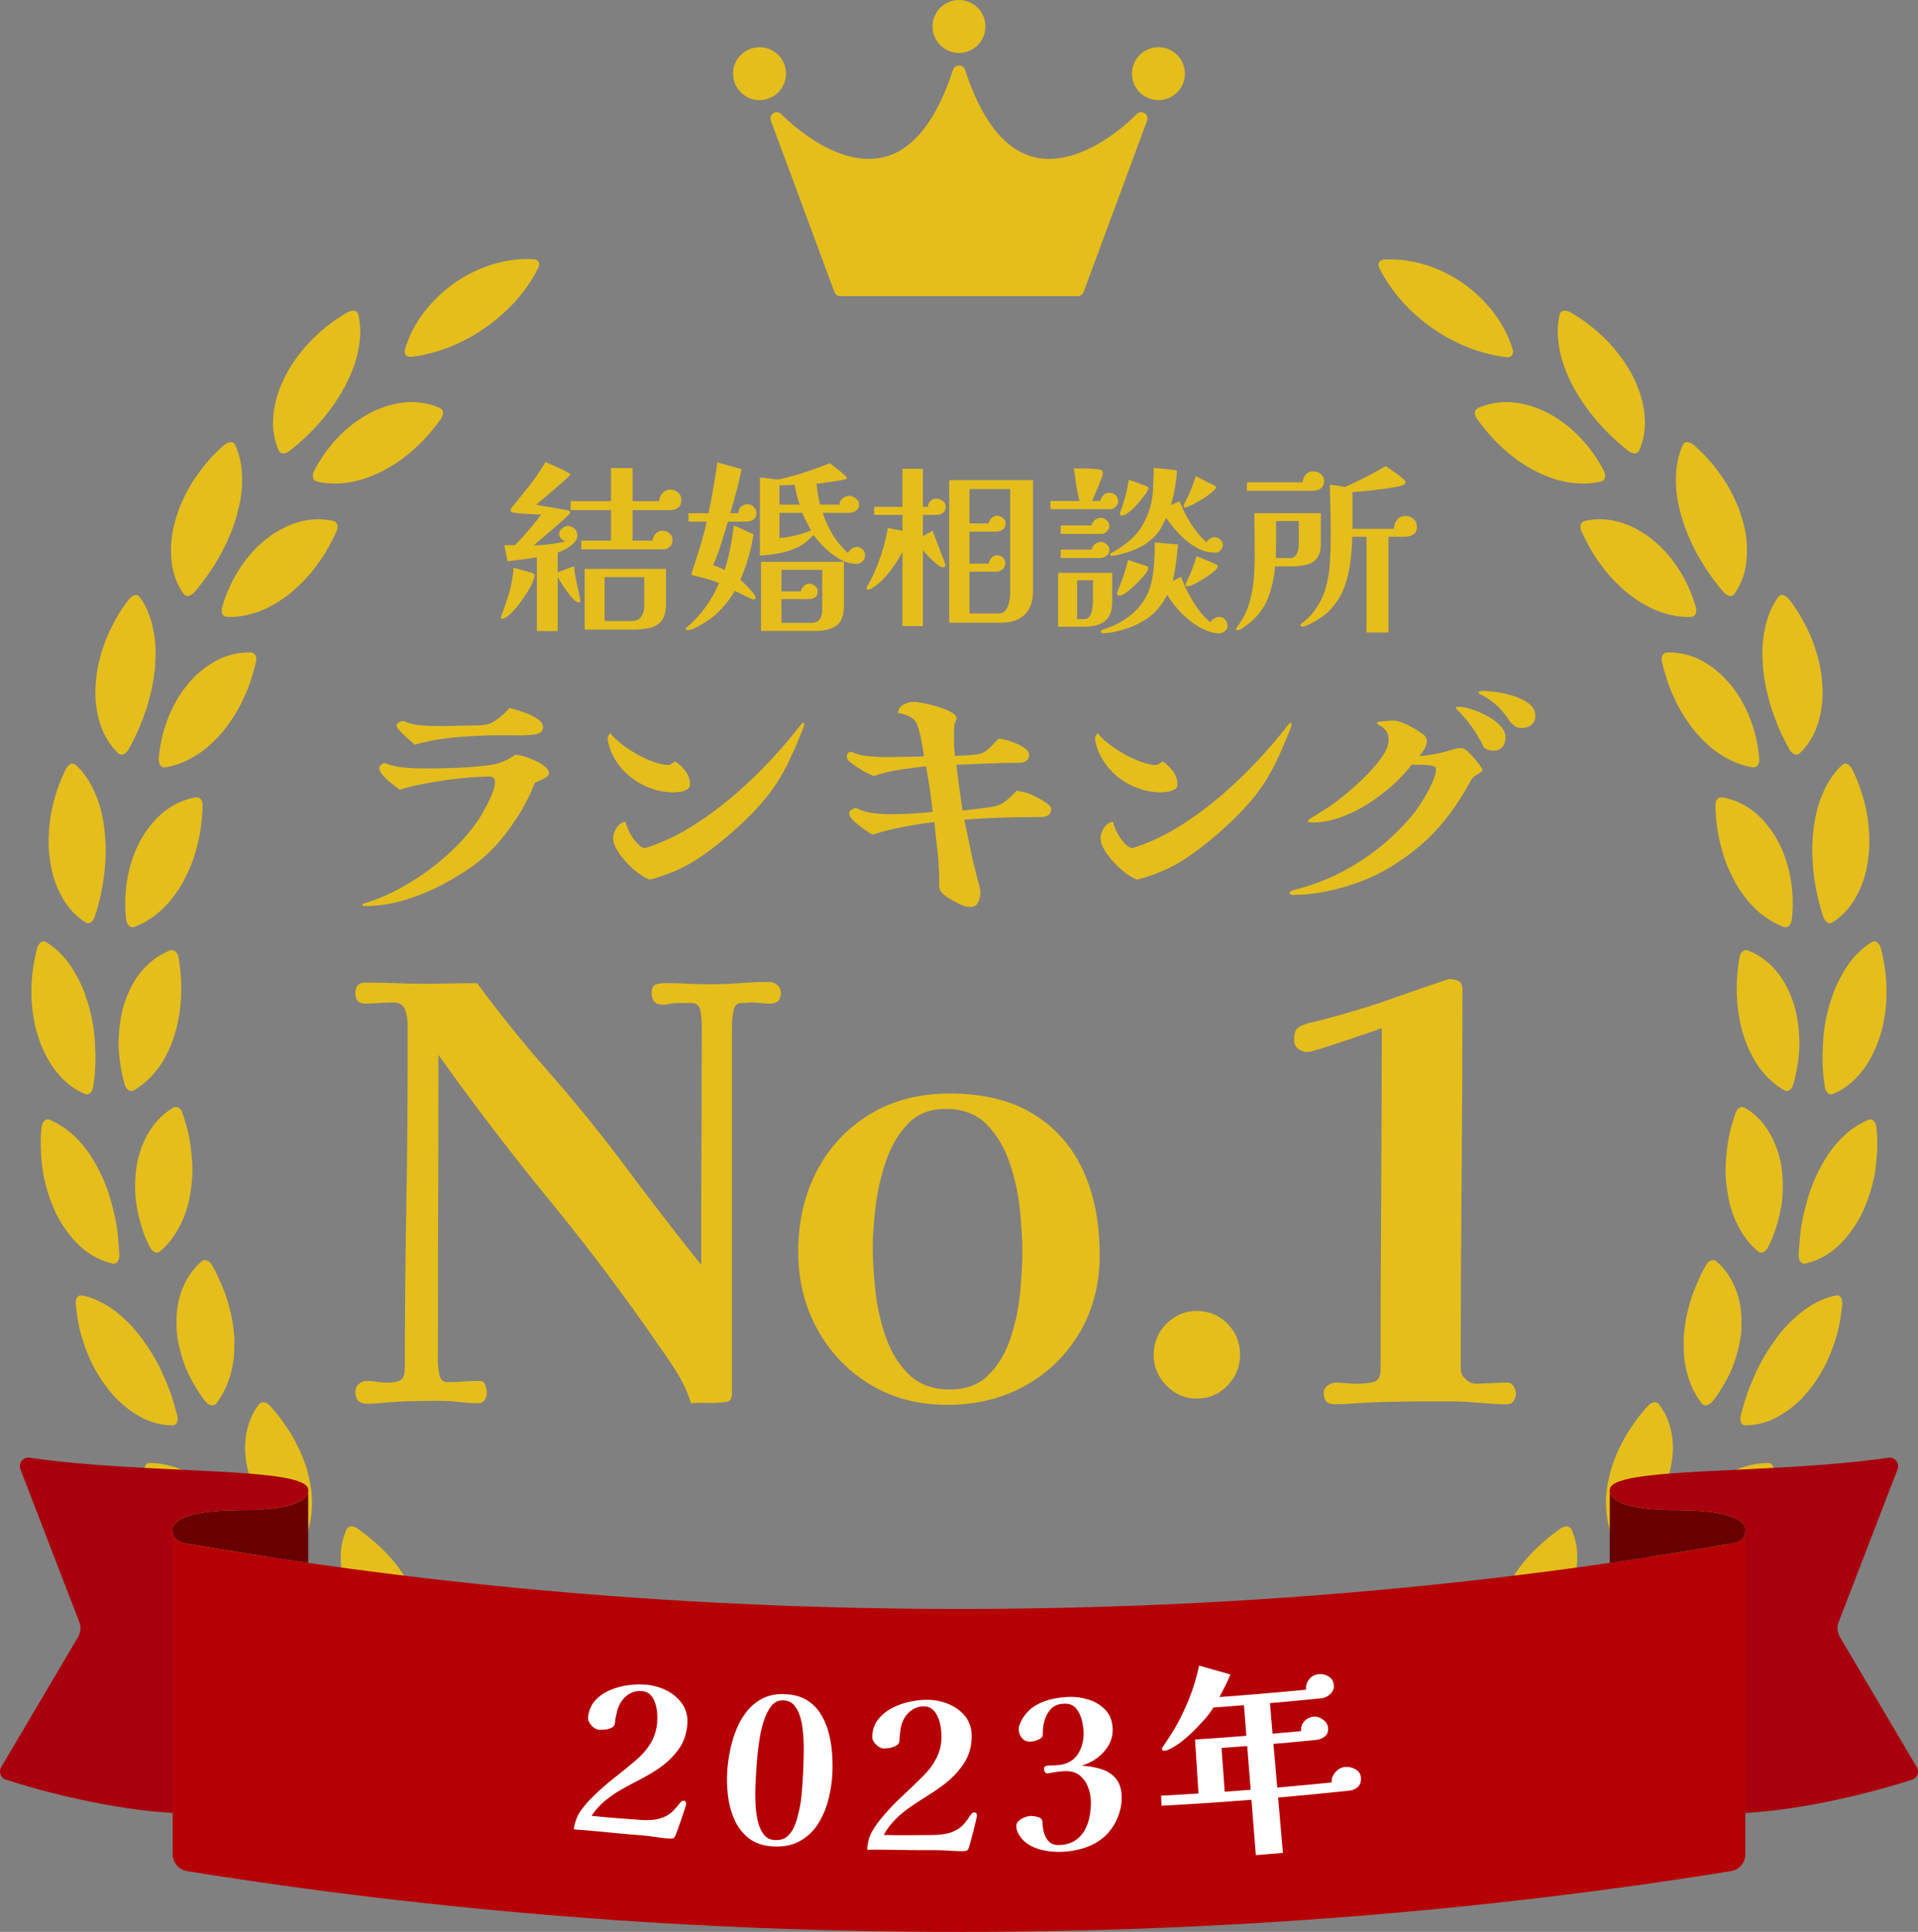 <svg width="140" height="141" viewBox="0 0 140 141" fill="none" xmlns="http://www.w3.org/2000/svg">
<rect x="0" y="0" width="140" height="141" fill="#808080" stroke="none"/>
<g clip-path="url(#clip0_81_14950)">
<path d="M38.934 18.919C36.972 18.801 34.885 19.458 33.167 20.66C31.457 21.874 30.112 23.595 29.564 25.491C29.455 25.847 29.659 26.081 30.028 26.041C30.516 25.988 30.996 25.895 31.464 25.767C31.935 25.641 32.409 25.498 32.86 25.311C33.087 25.22 33.312 25.121 33.531 25.012C33.752 24.907 33.974 24.801 34.191 24.684C34.626 24.454 35.039 24.185 35.441 23.905C37.052 22.779 38.418 21.295 39.292 19.542C39.456 19.206 39.305 18.936 38.934 18.917V18.919Z" fill="#E5BE1C"/>
<path d="M25.328 22.815C24.267 23.421 23.345 24.189 22.555 25.01C21.786 25.854 21.146 26.746 20.713 27.676C20.264 28.591 20.014 29.532 19.948 30.414C19.875 31.293 20.018 32.139 20.348 32.878C20.473 33.16 20.828 33.162 21.165 32.889C22.968 31.468 24.357 29.785 25.25 28.057C25.696 27.194 26.017 26.319 26.172 25.449C26.339 24.593 26.343 23.741 26.151 22.943C26.078 22.64 25.724 22.583 25.326 22.817L25.328 22.815Z" fill="#E5BE1C"/>
<path d="M32.188 30.568C31.581 31.409 30.927 32.171 30.202 32.798C29.499 33.447 28.72 33.96 27.943 34.375C27.147 34.774 26.343 35.067 25.528 35.202C24.705 35.332 23.903 35.332 23.123 35.139C22.827 35.067 22.744 34.732 22.934 34.355C23.955 32.382 25.534 30.854 27.215 30.043C28.057 29.637 28.926 29.406 29.75 29.353C30.588 29.313 31.386 29.452 32.108 29.78C32.382 29.903 32.415 30.244 32.188 30.568Z" fill="#E5BE1C"/>
<path d="M16.329 32.508C15.405 33.306 14.651 34.242 14.036 35.2C13.739 35.688 13.48 36.184 13.259 36.679C13.034 37.172 12.878 37.683 12.747 38.175C12.48 39.158 12.425 40.133 12.528 41.01C12.625 41.885 12.935 42.689 13.4 43.35C13.579 43.601 13.926 43.535 14.206 43.201C15.699 41.456 16.727 39.533 17.274 37.666C17.399 37.192 17.514 36.736 17.581 36.279C17.649 35.822 17.68 35.37 17.67 34.926C17.668 34.053 17.508 33.219 17.165 32.472C17.036 32.188 16.678 32.201 16.331 32.508H16.329Z" fill="#E5BE1C"/>
<path d="M24.564 38.781C24.353 39.255 24.109 39.701 23.865 40.137C23.618 40.57 23.336 40.97 23.048 41.353C22.766 41.738 22.46 42.096 22.136 42.424C21.808 42.75 21.49 43.064 21.138 43.337C20.433 43.882 19.708 44.327 18.931 44.617C18.148 44.903 17.365 45.063 16.56 45.025C16.255 45.011 16.108 44.699 16.223 44.291C16.84 42.159 18.085 40.349 19.584 39.23C19.948 38.943 20.348 38.712 20.74 38.516C21.136 38.322 21.534 38.169 21.934 38.062C22.749 37.86 23.561 37.843 24.332 38.024C24.625 38.093 24.722 38.421 24.562 38.783L24.564 38.781Z" fill="#E5BE1C"/>
<path d="M9.385 43.771C9.014 44.255 8.677 44.758 8.399 45.28C8.117 45.802 7.86 46.326 7.662 46.861C7.466 47.399 7.308 47.934 7.188 48.464C7.064 48.992 7.01 49.523 6.978 50.032C6.91 51.05 7.045 52.018 7.319 52.858C7.588 53.696 8.047 54.424 8.633 54.98C8.858 55.192 9.185 55.059 9.393 54.678C10.517 52.673 11.147 50.585 11.319 48.647C11.349 48.157 11.372 47.688 11.347 47.225C11.324 46.764 11.267 46.315 11.172 45.882C10.997 45.025 10.681 44.24 10.199 43.573C10.016 43.319 9.667 43.403 9.387 43.773L9.385 43.771Z" fill="#E5BE1C"/>
<path d="M18.685 48.315C18.569 48.822 18.42 49.306 18.266 49.781C18.108 50.253 17.908 50.699 17.704 51.132C17.502 51.564 17.274 51.976 17.019 52.361C16.762 52.743 16.51 53.115 16.221 53.45C15.636 54.123 15.011 54.702 14.307 55.139C13.596 55.573 12.857 55.882 12.063 56.004C11.762 56.051 11.556 55.771 11.587 55.35C11.775 53.14 12.64 51.118 13.891 49.729C14.192 49.377 14.539 49.07 14.886 48.801C15.236 48.533 15.598 48.306 15.969 48.123C16.727 47.765 17.521 47.591 18.314 47.618C18.615 47.629 18.775 47.931 18.687 48.315H18.685Z" fill="#E5BE1C"/>
<path d="M4.78 56.185C4.232 57.278 3.899 58.433 3.695 59.555C3.531 60.685 3.487 61.783 3.651 62.798C3.725 63.305 3.832 63.787 3.979 64.239C4.135 64.692 4.323 65.115 4.542 65.5C4.761 65.885 5.013 66.234 5.293 66.539C5.578 66.844 5.9 67.108 6.243 67.324C6.506 67.488 6.799 67.293 6.925 66.876C7.635 64.69 7.854 62.52 7.629 60.584C7.521 59.618 7.302 58.713 6.944 57.901C6.609 57.097 6.138 56.387 5.534 55.828C5.306 55.617 4.98 55.767 4.778 56.185H4.78Z" fill="#E5BE1C"/>
<path d="M14.792 58.81C14.752 59.845 14.638 60.842 14.381 61.764C14.164 62.694 13.794 63.551 13.385 64.33C13.173 64.719 12.93 65.083 12.669 65.424C12.417 65.765 12.141 66.079 11.84 66.363C11.541 66.647 11.217 66.899 10.875 67.116C10.536 67.333 10.183 67.514 9.806 67.651C9.521 67.756 9.264 67.524 9.208 67.103C8.963 64.898 9.423 62.749 10.366 61.137C10.84 60.331 11.435 59.656 12.088 59.153C12.764 58.654 13.505 58.326 14.286 58.197C14.583 58.149 14.8 58.414 14.79 58.806L14.792 58.81Z" fill="#E5BE1C"/>
<path d="M2.699 69.254C1.444 74.057 3.224 78.64 6.205 79.846C6.494 79.962 6.74 79.722 6.805 79.291C6.894 78.724 6.946 78.163 6.963 77.613C6.984 77.062 6.95 76.521 6.925 75.991C6.866 74.934 6.651 73.932 6.355 73.007C6.212 72.544 6.039 72.102 5.837 71.685C5.736 71.476 5.628 71.274 5.514 71.077C5.405 70.881 5.289 70.692 5.167 70.513C4.676 69.789 4.072 69.187 3.369 68.757C3.102 68.593 2.815 68.804 2.701 69.252L2.699 69.254Z" fill="#E5BE1C"/>
<path d="M13.031 69.873C13.728 73.894 12.573 77.956 9.772 79.575C9.513 79.728 9.21 79.541 9.094 79.133C8.945 78.598 8.835 78.061 8.761 77.525C8.69 76.99 8.635 76.462 8.658 75.942C8.69 74.903 8.839 73.909 9.147 73.025C9.305 72.583 9.494 72.167 9.709 71.786C9.818 71.596 9.932 71.413 10.054 71.237C10.181 71.064 10.315 70.898 10.456 70.742C11.016 70.119 11.675 69.652 12.414 69.372C12.694 69.265 12.96 69.484 13.031 69.873Z" fill="#E5BE1C"/>
<path d="M3.03 82.319C2.956 82.918 2.967 83.514 2.992 84.099C3.021 84.684 3.085 85.257 3.181 85.814C3.411 86.923 3.769 87.955 4.236 88.853C4.733 89.748 5.325 90.507 5.988 91.084C6.662 91.659 7.428 92.046 8.216 92.22C8.517 92.284 8.73 92.002 8.711 91.568C8.7 91.282 8.679 90.998 8.65 90.718C8.629 90.436 8.605 90.158 8.57 89.884C8.502 89.335 8.399 88.801 8.266 88.287C8.197 88.032 8.13 87.778 8.062 87.525C7.991 87.275 7.911 87.029 7.826 86.791C7.654 86.313 7.454 85.856 7.228 85.423C6.384 83.689 5.112 82.34 3.619 81.727C3.331 81.61 3.078 81.864 3.028 82.319H3.03Z" fill="#E5BE1C"/>
<path d="M13.324 81.25C13.478 81.753 13.642 82.245 13.749 82.738C13.859 83.232 13.933 83.722 13.971 84.206C14.086 85.164 14.059 86.101 13.909 86.986C13.787 87.86 13.531 88.689 13.149 89.43C12.777 90.168 12.301 90.814 11.68 91.33C11.446 91.526 11.128 91.393 10.938 91.016C10.812 90.768 10.696 90.516 10.589 90.265C10.49 90.011 10.404 89.754 10.326 89.497C10.17 88.982 10.05 88.466 9.964 87.955C9.919 87.702 9.896 87.445 9.882 87.191C9.867 86.938 9.862 86.686 9.865 86.441C9.871 85.945 9.911 85.465 9.987 85.006C10.345 83.154 11.242 81.656 12.642 80.852C12.905 80.7 13.198 80.875 13.322 81.254L13.324 81.25Z" fill="#E5BE1C"/>
<path d="M5.534 95.24C5.594 95.848 5.689 96.446 5.816 97.027C5.955 97.604 6.148 98.161 6.355 98.696C6.759 99.769 7.355 100.716 7.997 101.514C8.159 101.714 8.323 101.903 8.494 102.082C8.673 102.257 8.854 102.423 9.039 102.579C9.408 102.888 9.789 103.155 10.176 103.37C10.941 103.806 11.775 104.028 12.589 104.031C12.897 104.031 13.044 103.711 12.932 103.29C12.855 103.01 12.779 102.736 12.705 102.465C12.627 102.193 12.541 101.926 12.448 101.665C12.354 101.404 12.255 101.148 12.149 100.899C12.04 100.649 11.932 100.403 11.825 100.16C11.393 99.188 10.821 98.323 10.25 97.541C9.043 96.008 7.616 94.883 5.992 94.548C5.685 94.483 5.485 94.781 5.531 95.244L5.534 95.24Z" fill="#E5BE1C"/>
<path d="M15.466 92.325C15.727 92.774 15.95 93.23 16.135 93.689C16.331 94.144 16.51 94.596 16.643 95.053C16.895 95.973 17.081 96.865 17.104 97.749C17.112 97.97 17.108 98.189 17.101 98.407C17.099 98.62 17.087 98.832 17.068 99.041C17.028 99.46 16.954 99.872 16.843 100.27C16.615 101.07 16.284 101.796 15.79 102.427C15.604 102.667 15.263 102.604 14.994 102.278C14.813 102.065 14.657 101.842 14.51 101.613C14.362 101.385 14.223 101.154 14.091 100.92C13.96 100.685 13.838 100.449 13.724 100.211C13.667 100.091 13.611 99.973 13.562 99.853C13.514 99.731 13.47 99.609 13.427 99.487C13.092 98.508 12.871 97.54 12.882 96.596C12.838 94.731 13.522 93.081 14.716 92.064C14.945 91.869 15.268 91.983 15.466 92.325Z" fill="#E5BE1C"/>
<path d="M10.618 107.566C10.812 108.151 11.039 108.719 11.296 109.264C11.553 109.807 11.873 110.308 12.196 110.786C12.834 111.752 13.634 112.545 14.44 113.185C14.838 113.509 15.276 113.768 15.704 113.989C16.135 114.208 16.565 114.381 16.99 114.505C17.411 114.633 17.845 114.696 18.268 114.709C18.689 114.723 19.1 114.684 19.494 114.593C19.795 114.522 19.864 114.176 19.66 113.789C19.529 113.534 19.38 113.292 19.243 113.042C19.106 112.794 18.963 112.552 18.813 112.318C18.517 111.847 18.184 111.417 17.86 110.994C17.539 110.569 17.196 110.174 16.836 109.81C16.659 109.627 16.466 109.458 16.287 109.285C16.108 109.113 15.925 108.947 15.737 108.791C15.364 108.479 14.973 108.2 14.575 107.956C14.169 107.716 13.79 107.492 13.383 107.318C12.577 106.968 11.741 106.773 10.913 106.781C10.601 106.781 10.467 107.118 10.616 107.562L10.618 107.566Z" fill="#E5BE1C"/>
<path d="M19.689 102.581C20.039 102.957 20.353 103.347 20.633 103.747C20.915 104.148 21.193 104.54 21.418 104.954C21.862 105.784 22.243 106.606 22.458 107.457C22.561 107.888 22.662 108.298 22.715 108.717C22.77 109.134 22.789 109.551 22.77 109.965C22.747 110.38 22.706 110.778 22.622 111.167C22.536 111.556 22.412 111.937 22.243 112.301C22.115 112.577 21.77 112.596 21.437 112.337C21.22 112.165 21.001 111.996 20.807 111.807C20.612 111.619 20.424 111.424 20.243 111.226C19.887 110.826 19.546 110.422 19.27 109.986C18.995 109.547 18.756 109.102 18.554 108.654C18.455 108.429 18.356 108.21 18.283 107.979C18.211 107.751 18.148 107.522 18.093 107.293C17.986 106.84 17.919 106.392 17.893 105.958C17.86 105.527 17.906 105.087 17.973 104.681C18.116 103.86 18.422 103.121 18.9 102.496C19.085 102.257 19.42 102.299 19.689 102.583V102.581Z" fill="#E5BE1C"/>
<path d="M18.394 118.491C19.647 120.629 21.525 122.217 23.385 123.078C24.336 123.486 25.267 123.739 26.158 123.777C27.053 123.808 27.886 123.653 28.613 123.303C28.889 123.169 28.882 122.813 28.602 122.479C28.417 122.258 28.227 122.047 28.032 121.843C27.834 121.641 27.638 121.441 27.446 121.245C27.053 120.852 26.646 120.492 26.225 120.164C26.014 120.004 25.804 119.844 25.596 119.686C25.387 119.532 25.176 119.385 24.96 119.246C24.534 118.966 24.084 118.735 23.654 118.514C23.222 118.293 22.782 118.108 22.342 117.962C21.902 117.813 21.45 117.71 21.026 117.624C20.165 117.464 19.31 117.466 18.508 117.663C18.203 117.737 18.154 118.093 18.396 118.493L18.394 118.491Z" fill="#E5BE1C"/>
<path d="M26.073 111.546C27.741 112.72 29.068 114.113 29.893 115.673C30.327 116.43 30.615 117.247 30.775 118.051C30.941 118.85 30.954 119.665 30.784 120.452C30.721 120.751 30.39 120.843 30.009 120.662C29.76 120.542 29.516 120.416 29.278 120.281C29.038 120.147 28.808 120.006 28.59 119.848C28.154 119.538 27.743 119.204 27.366 118.852C27.271 118.764 27.179 118.676 27.09 118.585C27.002 118.491 26.918 118.396 26.834 118.301C26.669 118.11 26.513 117.916 26.364 117.718C26.073 117.32 25.802 116.929 25.598 116.506C25.393 116.085 25.227 115.662 25.105 115.243C24.985 114.822 24.898 114.412 24.878 113.989C24.833 113.154 24.964 112.358 25.288 111.638C25.412 111.365 25.751 111.325 26.073 111.544V111.546Z" fill="#E5BE1C"/>
<path d="M28.383 127.333C28.592 127.555 28.806 127.775 29.028 127.978C29.253 128.177 29.484 128.369 29.718 128.55C30.186 128.914 30.664 129.251 31.158 129.537C31.655 129.813 32.159 130.055 32.662 130.255C32.914 130.356 33.163 130.448 33.414 130.528C33.668 130.6 33.919 130.665 34.169 130.718C36.155 131.168 38.018 130.861 39.301 129.901C39.545 129.718 39.473 129.369 39.136 129.093C38.69 128.729 38.233 128.401 37.764 128.11C37.3 127.811 36.835 127.529 36.361 127.291C35.403 126.828 34.462 126.431 33.51 126.212C32.565 125.98 31.647 125.856 30.76 125.909C29.88 125.955 29.061 126.126 28.324 126.496C28.044 126.635 28.07 126.993 28.389 127.333H28.383Z" fill="#E5BE1C"/>
<path d="M34.371 118.886C34.611 118.983 34.841 119.092 35.069 119.2C35.302 119.305 35.529 119.416 35.748 119.534C36.188 119.766 36.595 120.033 36.987 120.309C37.385 120.578 37.755 120.869 38.094 121.182C38.265 121.338 38.427 121.5 38.583 121.664C38.743 121.822 38.898 121.986 39.042 122.154C40.189 123.514 40.914 125.069 40.884 126.692C40.878 126.999 40.572 127.152 40.164 127.043C39.629 126.9 39.107 126.725 38.61 126.521C38.115 126.309 37.652 126.052 37.21 125.782C36.323 125.25 35.587 124.556 34.989 123.848C34.399 123.123 33.984 122.321 33.742 121.534C33.504 120.74 33.472 119.915 33.626 119.139C33.687 118.844 34.009 118.735 34.371 118.884V118.886Z" fill="#E5BE1C"/>
<path d="M39.814 133.895C40.056 134.078 40.303 134.245 40.558 134.396C40.812 134.55 41.067 134.697 41.326 134.834C41.844 135.103 42.364 135.356 42.897 135.533C43.958 135.901 45.013 136.137 46.022 136.168C46.525 136.189 47.013 136.172 47.477 136.116C47.942 136.063 48.39 135.949 48.807 135.812C49.641 135.53 50.359 135.097 50.919 134.518C51.13 134.297 51.005 133.965 50.629 133.748C50.134 133.46 49.631 133.211 49.125 132.995C48.618 132.782 48.115 132.576 47.609 132.422C46.592 132.119 45.594 131.907 44.624 131.848C44.383 131.833 44.143 131.829 43.904 131.829C43.67 131.825 43.438 131.831 43.208 131.846C42.748 131.877 42.305 131.942 41.878 132.045C41.023 132.258 40.254 132.586 39.604 133.083C39.358 133.272 39.448 133.618 39.816 133.893L39.814 133.895Z" fill="#E5BE1C"/>
<path d="M44.131 124.484C44.386 124.543 44.64 124.6 44.891 124.661C45.142 124.724 45.388 124.796 45.628 124.875C46.112 125.029 46.563 125.231 47.011 125.423C47.9 125.822 48.691 126.346 49.393 126.906C49.742 127.192 50.06 127.498 50.347 127.826C50.633 128.154 50.898 128.48 51.119 128.834C51.564 129.535 51.865 130.301 51.98 131.101C52.023 131.406 51.742 131.604 51.321 131.561C50.766 131.505 50.224 131.414 49.698 131.29C49.172 131.168 48.673 130.985 48.191 130.793C47.228 130.41 46.377 129.867 45.664 129.261C45.485 129.108 45.316 128.954 45.158 128.792C45 128.626 44.853 128.455 44.714 128.281C44.438 127.935 44.202 127.573 44.011 127.203C43.624 126.469 43.432 125.665 43.438 124.869C43.44 124.566 43.739 124.402 44.127 124.486L44.131 124.484Z" fill="#E5BE1C"/>
<path d="M100.689 19.576C101.563 21.329 102.929 22.811 104.538 23.938C104.94 24.22 105.353 24.486 105.788 24.717C106.003 24.833 106.226 24.94 106.446 25.045C106.665 25.151 106.89 25.25 107.117 25.342C107.568 25.527 108.042 25.67 108.513 25.795C108.981 25.923 109.461 26.015 109.949 26.068C110.318 26.11 110.522 25.875 110.414 25.517C109.865 23.621 108.52 21.903 106.812 20.689C105.094 19.487 103.009 18.829 101.047 18.947C100.676 18.966 100.525 19.237 100.689 19.572V19.576Z" fill="#E5BE1C"/>
<path d="M107.81 30.568C108.418 31.409 109.071 32.171 109.797 32.798C110.499 33.447 111.278 33.96 112.055 34.375C112.851 34.774 113.655 35.067 114.47 35.202C115.293 35.332 116.095 35.332 116.876 35.139C117.171 35.067 117.255 34.732 117.064 34.355C116.043 32.382 114.464 30.854 112.783 30.043C111.941 29.637 111.073 29.406 110.248 29.353C109.41 29.313 108.612 29.452 107.89 29.78C107.616 29.903 107.583 30.244 107.81 30.568Z" fill="#E5BE1C"/>
<path d="M114.67 22.815C115.731 23.421 116.653 24.189 117.443 25.01C118.212 25.854 118.852 26.746 119.285 27.676C119.734 28.591 119.984 29.532 120.05 30.414C120.123 31.293 119.98 32.139 119.65 32.878C119.525 33.16 119.17 33.162 118.833 32.889C117.03 31.468 115.641 29.785 114.748 28.057C114.303 27.194 113.981 26.319 113.826 25.449C113.659 24.593 113.655 23.741 113.847 22.943C113.92 22.64 114.274 22.583 114.672 22.817L114.67 22.815Z" fill="#E5BE1C"/>
<path d="M115.436 38.781C115.647 39.255 115.891 39.701 116.135 40.137C116.382 40.57 116.664 40.97 116.952 41.353C117.235 41.738 117.54 42.096 117.864 42.424C118.192 42.75 118.51 43.064 118.862 43.337C119.567 43.882 120.292 44.327 121.069 44.617C121.852 44.903 122.633 45.063 123.44 45.025C123.745 45.011 123.892 44.699 123.777 44.291C123.16 42.159 121.915 40.349 120.416 39.23C120.052 38.943 119.652 38.712 119.26 38.516C118.864 38.322 118.466 38.169 118.066 38.062C117.251 37.86 116.439 37.843 115.668 38.024C115.375 38.093 115.278 38.421 115.438 38.783L115.436 38.781Z" fill="#E5BE1C"/>
<path d="M123.669 32.508C124.593 33.306 125.347 34.242 125.962 35.2C126.259 35.688 126.518 36.184 126.739 36.679C126.964 37.172 127.12 37.683 127.251 38.175C127.518 39.158 127.573 40.133 127.47 41.01C127.373 41.885 127.063 42.689 126.598 43.35C126.419 43.601 126.072 43.535 125.792 43.201C124.299 41.456 123.271 39.533 122.724 37.666C122.599 37.192 122.484 36.736 122.418 36.279C122.349 35.822 122.319 35.37 122.328 34.926C122.33 34.053 122.49 33.219 122.833 32.472C122.962 32.188 123.32 32.201 123.667 32.508H123.669Z" fill="#E5BE1C"/>
<path d="M121.313 48.315C121.429 48.822 121.578 49.306 121.732 49.781C121.89 50.253 122.09 50.699 122.294 51.132C122.496 51.564 122.724 51.976 122.979 52.361C123.237 52.743 123.488 53.115 123.777 53.45C124.362 54.123 124.987 54.702 125.691 55.139C126.402 55.573 127.141 55.882 127.935 56.004C128.236 56.051 128.442 55.771 128.411 55.35C128.223 53.14 127.358 51.118 126.107 49.729C125.806 49.377 125.459 49.07 125.112 48.801C124.762 48.533 124.4 48.306 124.029 48.123C123.271 47.765 122.477 47.591 121.684 47.618C121.383 47.629 121.224 47.931 121.311 48.315H121.313Z" fill="#E5BE1C"/>
<path d="M130.613 43.771C130.984 44.255 131.321 44.758 131.599 45.28C131.881 45.802 132.138 46.326 132.336 46.861C132.532 47.399 132.691 47.934 132.811 48.464C132.934 48.992 132.988 49.523 133.02 50.032C133.089 51.05 132.953 52.018 132.679 52.858C132.411 53.696 131.952 54.424 131.365 54.98C131.14 55.192 130.813 55.059 130.605 54.678C129.481 52.673 128.851 50.585 128.68 48.647C128.649 48.157 128.626 47.688 128.651 47.225C128.674 46.764 128.731 46.315 128.826 45.882C129.001 45.025 129.318 44.24 129.799 43.573C129.982 43.319 130.331 43.403 130.611 43.773L130.613 43.771Z" fill="#E5BE1C"/>
<path d="M125.208 58.81C125.248 59.845 125.362 60.842 125.619 61.764C125.836 62.694 126.206 63.551 126.615 64.33C126.827 64.719 127.07 65.083 127.331 65.424C127.583 65.765 127.859 66.079 128.16 66.363C128.459 66.647 128.782 66.899 129.125 67.116C129.464 67.333 129.817 67.514 130.194 67.651C130.479 67.756 130.737 67.524 130.792 67.103C131.037 64.898 130.577 62.749 129.634 61.137C129.16 60.331 128.565 59.656 127.912 59.153C127.236 58.654 126.495 58.326 125.714 58.197C125.417 58.149 125.2 58.414 125.21 58.806L125.208 58.81Z" fill="#E5BE1C"/>
<path d="M135.218 56.185C135.766 57.278 136.1 58.433 136.303 59.555C136.467 60.685 136.511 61.783 136.347 62.798C136.273 63.305 136.166 63.787 136.02 64.239C135.863 64.692 135.675 65.115 135.456 65.5C135.237 65.885 134.985 66.234 134.705 66.539C134.42 66.844 134.098 67.108 133.755 67.324C133.492 67.488 133.199 67.293 133.073 66.876C132.363 64.69 132.144 62.52 132.369 60.584C132.477 59.618 132.696 58.713 133.054 57.901C133.389 57.097 133.86 56.387 134.464 55.828C134.692 55.617 135.018 55.767 135.22 56.185H135.218Z" fill="#E5BE1C"/>
<path d="M126.967 69.873C126.27 73.894 127.425 77.956 130.226 79.575C130.485 79.728 130.788 79.541 130.904 79.133C131.053 78.598 131.163 78.061 131.237 77.525C131.308 76.99 131.363 76.462 131.34 75.942C131.308 74.903 131.159 73.909 130.851 73.025C130.693 72.583 130.504 72.167 130.289 71.786C130.18 71.596 130.066 71.413 129.944 71.237C129.817 71.064 129.683 70.898 129.542 70.742C128.982 70.119 128.323 69.652 127.585 69.372C127.305 69.265 127.038 69.484 126.967 69.873Z" fill="#E5BE1C"/>
<path d="M137.299 69.254C138.554 74.057 136.774 78.64 133.793 79.846C133.504 79.962 133.258 79.722 133.193 79.291C133.104 78.724 133.052 78.163 133.035 77.613C133.014 77.062 133.049 76.521 133.073 75.991C133.132 74.934 133.348 73.932 133.643 73.007C133.786 72.544 133.959 72.102 134.161 71.685C134.262 71.476 134.37 71.274 134.485 71.077C134.593 70.881 134.709 70.692 134.831 70.513C135.323 69.789 135.926 69.187 136.629 68.757C136.896 68.593 137.183 68.804 137.298 69.252L137.299 69.254Z" fill="#E5BE1C"/>
<path d="M126.674 81.25C126.52 81.753 126.356 82.245 126.25 82.738C126.139 83.232 126.065 83.722 126.027 84.206C125.912 85.164 125.939 86.101 126.09 86.986C126.211 87.86 126.467 88.689 126.849 89.43C127.221 90.168 127.697 90.814 128.318 91.33C128.552 91.526 128.87 91.393 129.061 91.016C129.186 90.768 129.302 90.516 129.409 90.265C129.508 90.011 129.594 89.754 129.672 89.497C129.828 88.982 129.948 88.466 130.034 87.955C130.079 87.702 130.102 87.445 130.116 87.191C130.131 86.938 130.137 86.686 130.133 86.441C130.127 85.945 130.087 85.465 130.011 85.006C129.653 83.154 128.756 81.656 127.356 80.852C127.093 80.7 126.8 80.875 126.676 81.254L126.674 81.25Z" fill="#E5BE1C"/>
<path d="M136.97 82.319C137.044 82.918 137.033 83.514 137.008 84.099C136.979 84.684 136.915 85.257 136.819 85.814C136.589 86.923 136.231 87.955 135.764 88.853C135.267 89.748 134.675 90.507 134.012 91.084C133.338 91.659 132.572 92.046 131.784 92.22C131.483 92.284 131.27 92.002 131.289 91.568C131.3 91.282 131.321 90.998 131.35 90.718C131.371 90.436 131.395 90.158 131.43 89.884C131.498 89.335 131.601 88.801 131.734 88.287C131.803 88.032 131.87 87.778 131.938 87.525C132.009 87.275 132.089 87.029 132.174 86.791C132.346 86.313 132.546 85.856 132.772 85.423C133.616 83.689 134.888 82.34 136.381 81.727C136.669 81.61 136.922 81.864 136.972 82.319H136.97Z" fill="#E5BE1C"/>
<path d="M124.534 92.325C124.273 92.774 124.05 93.23 123.865 93.689C123.669 94.144 123.49 94.596 123.357 95.053C123.105 95.973 122.919 96.865 122.896 97.749C122.888 97.97 122.892 98.189 122.899 98.407C122.901 98.62 122.913 98.832 122.932 99.041C122.972 99.46 123.046 99.872 123.157 100.27C123.385 101.07 123.717 101.796 124.21 102.427C124.396 102.667 124.737 102.604 125.006 102.278C125.187 102.065 125.343 101.842 125.49 101.613C125.638 101.385 125.777 101.154 125.909 100.92C126.04 100.685 126.162 100.449 126.276 100.211C126.333 100.091 126.389 99.973 126.438 99.853C126.486 99.731 126.529 99.609 126.573 99.487C126.908 98.508 127.129 97.54 127.118 96.596C127.162 94.731 126.478 93.081 125.284 92.064C125.055 91.869 124.732 91.983 124.534 92.325Z" fill="#E5BE1C"/>
<path d="M134.466 95.24C134.406 95.848 134.311 96.446 134.184 97.027C134.045 97.604 133.852 98.161 133.645 98.696C133.241 99.769 132.645 100.716 132.003 101.514C131.841 101.714 131.677 101.903 131.506 102.082C131.327 102.257 131.146 102.423 130.961 102.579C130.592 102.888 130.211 103.155 129.824 103.37C129.059 103.806 128.224 104.028 127.411 104.031C127.103 104.031 126.956 103.711 127.068 103.29C127.145 103.01 127.221 102.736 127.295 102.465C127.373 102.193 127.459 101.926 127.552 101.665C127.645 101.404 127.745 101.148 127.851 100.899C127.96 100.649 128.068 100.403 128.175 100.16C128.607 99.188 129.179 98.323 129.75 97.541C130.957 96.008 132.384 94.883 134.008 94.548C134.315 94.483 134.515 94.781 134.469 95.244L134.466 95.24Z" fill="#E5BE1C"/>
<path d="M120.309 102.581C119.959 102.957 119.645 103.347 119.365 103.747C119.083 104.148 118.805 104.54 118.58 104.954C118.136 105.784 117.757 106.606 117.54 107.457C117.437 107.888 117.336 108.298 117.283 108.717C117.228 109.134 117.209 109.551 117.228 109.965C117.251 110.38 117.293 110.778 117.376 111.167C117.462 111.556 117.586 111.937 117.755 112.301C117.883 112.577 118.228 112.596 118.561 112.337C118.778 112.165 118.997 111.996 119.191 111.807C119.386 111.619 119.574 111.424 119.755 111.226C120.111 110.826 120.452 110.422 120.728 109.986C121.003 109.547 121.243 109.102 121.444 108.654C121.543 108.429 121.643 108.21 121.715 107.979C121.787 107.751 121.85 107.522 121.905 107.293C122.012 106.84 122.079 106.392 122.105 105.958C122.138 105.527 122.092 105.087 122.025 104.681C121.882 103.86 121.576 103.121 121.098 102.496C120.913 102.257 120.578 102.299 120.309 102.583V102.581Z" fill="#E5BE1C"/>
<path d="M129.381 107.566C129.186 108.151 128.96 108.719 128.703 109.264C128.445 109.807 128.125 110.308 127.802 110.786C127.164 111.752 126.364 112.545 125.558 113.185C125.16 113.509 124.722 113.768 124.294 113.989C123.863 114.208 123.433 114.381 123.008 114.505C122.587 114.633 122.153 114.696 121.73 114.709C121.309 114.723 120.898 114.684 120.504 114.593C120.203 114.522 120.134 114.176 120.338 113.789C120.469 113.534 120.618 113.292 120.755 113.042C120.892 112.794 121.035 112.552 121.185 112.318C121.481 111.847 121.814 111.417 122.138 110.994C122.46 110.569 122.802 110.174 123.162 109.81C123.339 109.627 123.532 109.458 123.711 109.285C123.89 109.113 124.073 108.947 124.261 108.791C124.634 108.479 125.023 108.2 125.423 107.956C125.829 107.716 126.208 107.492 126.615 107.318C127.421 106.968 128.257 106.773 129.085 106.781C129.398 106.781 129.531 107.118 129.382 107.562L129.381 107.566Z" fill="#E5BE1C"/>
<path d="M113.927 111.546C112.259 112.72 110.932 114.113 110.107 115.673C109.673 116.43 109.385 117.247 109.225 118.051C109.059 118.85 109.046 119.665 109.216 120.452C109.278 120.751 109.61 120.843 109.991 120.662C110.24 120.542 110.484 120.416 110.722 120.281C110.962 120.147 111.192 120.006 111.41 119.848C111.846 119.538 112.257 119.204 112.634 118.852C112.729 118.764 112.821 118.676 112.91 118.585C112.998 118.491 113.082 118.396 113.166 118.301C113.331 118.11 113.487 117.916 113.636 117.718C113.927 117.32 114.198 116.929 114.402 116.506C114.607 116.085 114.773 115.662 114.895 115.243C115.015 114.822 115.102 114.412 115.121 113.989C115.167 113.154 115.036 112.358 114.712 111.638C114.588 111.365 114.249 111.325 113.927 111.544V111.546Z" fill="#E5BE1C"/>
<path d="M121.604 118.491C120.351 120.629 118.473 122.217 116.613 123.078C115.662 123.486 114.731 123.739 113.84 123.777C112.945 123.808 112.112 123.653 111.385 123.303C111.109 123.169 111.116 122.813 111.396 122.479C111.581 122.258 111.771 122.047 111.966 121.843C112.164 121.641 112.36 121.441 112.552 121.245C112.945 120.852 113.352 120.492 113.773 120.164C113.984 120.004 114.194 119.844 114.402 119.686C114.611 119.532 114.822 119.385 115.038 119.246C115.464 118.966 115.914 118.735 116.344 118.514C116.776 118.293 117.216 118.108 117.656 117.962C118.096 117.813 118.548 117.71 118.972 117.624C119.833 117.464 120.688 117.466 121.49 117.663C121.795 117.737 121.844 118.093 121.602 118.493L121.604 118.491Z" fill="#E5BE1C"/>
<path d="M105.629 118.886C105.389 118.983 105.159 119.092 104.931 119.2C104.698 119.305 104.472 119.416 104.253 119.534C103.813 119.766 103.405 120.033 103.013 120.309C102.615 120.578 102.245 120.869 101.906 121.182C101.735 121.338 101.573 121.5 101.417 121.664C101.257 121.822 101.102 121.986 100.958 122.154C99.811 123.514 99.086 125.069 99.116 126.692C99.122 126.999 99.428 127.152 99.836 127.043C100.371 126.9 100.893 126.725 101.39 126.521C101.885 126.309 102.348 126.052 102.79 125.782C103.677 125.25 104.412 124.556 105.01 123.848C105.601 123.123 106.016 122.321 106.258 121.534C106.496 120.74 106.528 119.915 106.374 119.139C106.313 118.844 105.991 118.735 105.629 118.884V118.886Z" fill="#E5BE1C"/>
<path d="M111.615 127.333C111.406 127.555 111.192 127.775 110.97 127.978C110.745 128.177 110.514 128.369 110.28 128.55C109.812 128.914 109.334 129.251 108.84 129.537C108.343 129.813 107.839 130.055 107.336 130.255C107.084 130.356 106.835 130.448 106.584 130.528C106.33 130.6 106.079 130.665 105.829 130.718C103.843 131.168 101.98 130.861 100.697 129.901C100.453 129.718 100.525 129.369 100.862 129.093C101.308 128.729 101.765 128.401 102.234 128.11C102.698 127.811 103.163 127.529 103.637 127.291C104.595 126.828 105.536 126.431 106.488 126.212C107.433 125.98 108.351 125.856 109.238 125.909C110.118 125.955 110.937 126.126 111.674 126.496C111.954 126.635 111.928 126.993 111.61 127.333H111.615Z" fill="#E5BE1C"/>
<path d="M95.869 124.484C95.614 124.543 95.36 124.6 95.109 124.661C94.858 124.724 94.612 124.796 94.372 124.875C93.888 125.029 93.437 125.231 92.989 125.423C92.1 125.822 91.309 126.346 90.607 126.906C90.258 127.192 89.94 127.498 89.653 127.826C89.367 128.154 89.102 128.48 88.881 128.834C88.436 129.535 88.135 130.301 88.02 131.101C87.977 131.406 88.258 131.604 88.679 131.561C89.234 131.505 89.776 131.414 90.302 131.29C90.828 131.168 91.327 130.985 91.808 130.793C92.772 130.41 93.624 129.867 94.336 129.261C94.515 129.108 94.684 128.954 94.842 128.792C95 128.626 95.147 128.455 95.286 128.281C95.562 127.935 95.798 127.573 95.989 127.203C96.376 126.469 96.568 125.665 96.562 124.869C96.56 124.566 96.261 124.402 95.873 124.486L95.869 124.484Z" fill="#E5BE1C"/>
<path d="M100.184 133.895C99.943 134.078 99.695 134.245 99.44 134.396C99.186 134.55 98.931 134.697 98.672 134.834C98.154 135.103 97.634 135.356 97.101 135.533C96.04 135.901 94.985 136.137 93.976 136.168C93.473 136.189 92.985 136.172 92.521 136.116C92.056 136.063 91.609 135.949 91.191 135.812C90.357 135.53 89.639 135.097 89.079 134.518C88.868 134.297 88.994 133.965 89.369 133.748C89.864 133.46 90.367 133.211 90.873 132.995C91.38 132.782 91.883 132.576 92.389 132.422C93.406 132.119 94.404 131.907 95.374 131.848C95.616 131.833 95.856 131.829 96.094 131.829C96.328 131.825 96.56 131.831 96.791 131.846C97.25 131.877 97.693 131.942 98.12 132.045C98.975 132.258 99.745 132.586 100.394 133.083C100.64 133.272 100.55 133.618 100.183 133.893L100.184 133.895Z" fill="#E5BE1C"/>
<path d="M57.03 8.332C56.882 8.174 56.642 8.144 56.457 8.258C56.272 8.372 56.194 8.601 56.27 8.805L60.908 21.318C60.975 21.497 61.144 21.615 61.336 21.615H78.664C78.854 21.615 79.025 21.497 79.092 21.318L83.73 8.805C83.806 8.601 83.728 8.374 83.543 8.258C83.358 8.144 83.12 8.174 82.97 8.332C82.96 8.342 81.996 9.356 80.587 10.245C79.551 10.901 78.088 11.6 76.574 11.6C76.243 11.6 75.908 11.566 75.576 11.492C73.39 11 71.663 8.847 70.44 5.095C70.379 4.906 70.204 4.781 70.006 4.781H69.996C69.798 4.781 69.623 4.908 69.562 5.095C68.339 8.847 66.612 11 64.425 11.492C62.572 11.909 60.678 11.044 59.413 10.243C58.004 9.352 57.04 8.34 57.03 8.33V8.332Z" fill="#E5BE1C"/>
<path d="M55.442 7.309C56.508 7.309 57.373 6.444 57.373 5.377C57.373 4.31 56.508 3.445 55.442 3.445C54.375 3.445 53.511 4.31 53.511 5.377C53.511 6.444 54.375 7.309 55.442 7.309Z" fill="#E5BE1C"/>
<path d="M84.558 7.309C85.625 7.309 86.489 6.444 86.489 5.377C86.489 4.31 85.625 3.445 84.558 3.445C83.492 3.445 82.627 4.31 82.627 5.377C82.627 6.444 83.492 7.309 84.558 7.309Z" fill="#E5BE1C"/>
<path d="M70 3.864C71.065 3.864 71.931 2.997 71.931 1.932C71.931 0.867 71.065 0 70 0C68.935 0 68.069 0.867 68.069 1.932C68.069 2.997 68.935 3.864 70 3.864Z" fill="#E5BE1C"/>
<path d="M22.496 108.915V114.065C19.531 113.638 16.594 113.17 13.69 112.663C13.684 112.663 13.676 112.663 13.671 112.659C13.667 112.659 13.665 112.659 13.661 112.659C13.061 112.558 12.604 112.32 12.604 111.71C12.604 111.71 12.151 110.224 17.55 110.224C21.789 110.224 22.422 109.307 22.496 108.915Z" fill="#680000"/>
<path d="M22.496 108.915C22.422 109.307 21.789 110.224 17.55 110.224C12.151 110.224 12.604 111.71 12.604 111.71V132.321C8.222 132.071 3.333 130.831 0.429 129.89C0.05 129.766 -0.118 129.322 0.086 128.979L5.7 119.473C5.894 119.143 5.927 118.745 5.79 118.389L1.489 107.236C1.316 106.788 1.691 106.325 2.165 106.394C10.747 107.646 22.496 107.002 22.496 108.738C22.496 108.738 22.517 108.806 22.496 108.915Z" fill="#A8000D"/>
<path d="M70 117.43C89.624 117.43 108.54 115.761 126.31 112.665C126.316 112.665 126.324 112.665 126.329 112.661C126.333 112.661 126.335 112.661 126.339 112.661C126.939 112.56 127.396 112.324 127.396 111.712V135.331C127.396 135.945 126.952 136.467 126.347 136.564C108.221 139.489 89.294 141 70 141C50.706 141 31.78 139.489 13.653 136.564C13.05 136.467 12.606 135.945 12.606 135.331V111.712C12.606 112.322 13.061 112.56 13.663 112.661C13.667 112.661 13.669 112.661 13.672 112.661C13.678 112.661 13.686 112.661 13.691 112.665C31.462 115.761 50.378 117.43 70.002 117.43H70Z" fill="#B50005"/>
<path d="M117.502 108.915V114.065C120.467 113.638 123.404 113.17 126.309 112.663C126.314 112.663 126.322 112.663 126.328 112.659C126.331 112.659 126.333 112.659 126.337 112.659C126.937 112.558 127.394 112.32 127.394 111.71C127.394 111.71 127.847 110.224 122.448 110.224C118.209 110.224 117.578 109.307 117.502 108.915Z" fill="#680000"/>
<path d="M117.502 108.915C117.576 109.307 118.209 110.224 122.448 110.224C127.847 110.224 127.394 111.71 127.394 111.71V132.321C131.776 132.071 136.665 130.831 139.57 129.89C139.949 129.766 140.116 129.322 139.912 128.979L134.298 119.473C134.104 119.143 134.071 118.745 134.208 118.389L138.509 107.236C138.682 106.788 138.307 106.325 137.833 106.394C129.251 107.646 117.502 107.002 117.502 108.738C117.502 108.738 117.481 108.806 117.502 108.915Z" fill="#A8000D"/>
<path d="M50.081 131.692C50.079 131.723 50.043 131.845 49.972 132.058C49.902 132.271 49.822 132.515 49.73 132.788C49.639 133.06 49.551 133.308 49.469 133.531C49.388 133.754 49.332 133.895 49.306 133.954C49.252 134.081 49.19 134.156 49.119 134.175C49.047 134.194 48.948 134.2 48.82 134.188C48.5 134.162 48.184 134.123 47.87 134.076C47.557 134.028 47.245 133.99 46.937 133.961C46.658 133.937 46.377 133.912 46.089 133.891C45.801 133.868 45.518 133.845 45.242 133.817C44.687 133.763 44.129 133.71 43.569 133.657C43.009 133.603 42.446 133.556 41.88 133.514C41.96 132.98 42.126 132.536 42.373 132.18C42.621 131.824 42.935 131.462 43.316 131.094C43.792 130.623 44.295 130.183 44.824 129.771C45.354 129.36 45.87 128.939 46.375 128.506C46.809 128.15 47.171 127.742 47.458 127.283C47.746 126.826 47.913 126.317 47.965 125.761C47.984 125.559 47.986 125.332 47.971 125.08C47.957 124.829 47.912 124.581 47.835 124.333C47.759 124.088 47.643 123.88 47.489 123.712C47.334 123.545 47.123 123.449 46.856 123.423C46.559 123.394 46.283 123.447 46.028 123.579C45.771 123.712 45.559 123.897 45.39 124.135C45.234 124.345 45.118 124.606 45.038 124.918C44.96 125.233 44.906 125.52 44.88 125.783C44.864 125.924 44.784 126.031 44.636 126.104C44.487 126.176 44.324 126.22 44.143 126.237C43.964 126.254 43.815 126.256 43.703 126.245C43.507 126.224 43.322 126.111 43.15 125.909C42.979 125.707 42.905 125.509 42.926 125.317C42.979 124.833 43.154 124.429 43.447 124.109C43.743 123.788 44.101 123.537 44.523 123.356C44.946 123.175 45.392 123.055 45.862 122.994C46.333 122.933 46.773 122.922 47.18 122.96C47.712 123.009 48.211 123.154 48.679 123.394C49.148 123.634 49.525 123.962 49.81 124.377C50.096 124.795 50.218 125.29 50.17 125.867C50.111 126.597 49.877 127.232 49.466 127.767C49.054 128.304 48.546 128.771 47.942 129.166C47.527 129.434 47.1 129.682 46.662 129.907C46.222 130.132 45.792 130.364 45.369 130.602C44.946 130.842 44.55 131.113 44.177 131.418C43.804 131.723 43.47 132.092 43.179 132.532C43.794 132.597 44.407 132.652 45.02 132.698C45.632 132.744 46.247 132.79 46.864 132.835C47.173 132.852 47.474 132.845 47.765 132.809C48.056 132.772 48.342 132.685 48.622 132.546C48.835 132.431 49.014 132.296 49.161 132.14C49.308 131.984 49.452 131.816 49.593 131.633C49.641 131.576 49.687 131.526 49.732 131.484C49.778 131.442 49.839 131.423 49.911 131.431C50.037 131.441 50.094 131.528 50.083 131.688L50.081 131.692Z" fill="white"/>
<path d="M60.763 129.348C60.738 129.968 60.649 130.602 60.491 131.252C60.333 131.902 60.089 132.5 59.758 133.045C59.426 133.59 58.986 134.024 58.436 134.344C57.886 134.665 57.213 134.804 56.423 134.762C55.695 134.722 55.101 134.518 54.642 134.154C54.183 133.79 53.833 133.329 53.593 132.772C53.353 132.216 53.199 131.629 53.13 131.008C53.061 130.387 53.046 129.798 53.084 129.24C53.118 128.754 53.189 128.243 53.299 127.712C53.408 127.18 53.566 126.666 53.772 126.17C53.975 125.675 54.24 125.231 54.566 124.84C54.89 124.448 55.28 124.145 55.735 123.928C56.191 123.71 56.729 123.619 57.354 123.653C57.958 123.686 58.464 123.825 58.874 124.072C59.283 124.32 59.617 124.642 59.872 125.04C60.127 125.439 60.325 125.879 60.46 126.363C60.596 126.847 60.685 127.346 60.727 127.86C60.769 128.375 60.782 128.872 60.763 129.348ZM58.623 129.379C58.647 128.842 58.663 128.297 58.668 127.748C58.674 127.199 58.642 126.652 58.575 126.111C58.546 125.846 58.485 125.561 58.392 125.256C58.299 124.951 58.16 124.688 57.975 124.465C57.79 124.242 57.529 124.122 57.19 124.103C56.842 124.084 56.554 124.21 56.328 124.482C56.101 124.755 55.914 125.111 55.77 125.549C55.625 125.989 55.514 126.452 55.438 126.942C55.362 127.432 55.305 127.889 55.269 128.314C55.233 128.739 55.208 129.068 55.193 129.303C55.179 129.526 55.162 129.834 55.145 130.231C55.126 130.627 55.124 131.052 55.139 131.505C55.154 131.959 55.206 132.395 55.291 132.812C55.379 133.23 55.52 133.577 55.718 133.853C55.916 134.129 56.192 134.276 56.543 134.297C56.916 134.316 57.211 134.238 57.43 134.061C57.647 133.883 57.819 133.657 57.944 133.376C58.07 133.098 58.165 132.818 58.232 132.536C58.375 132.014 58.468 131.49 58.514 130.962C58.56 130.436 58.596 129.909 58.621 129.381L58.623 129.379Z" fill="white"/>
<path d="M71.312 132.517C71.312 132.548 71.285 132.671 71.234 132.891C71.181 133.11 71.12 133.359 71.051 133.638C70.983 133.918 70.916 134.171 70.851 134.4C70.787 134.628 70.745 134.773 70.724 134.834C70.68 134.966 70.625 135.046 70.554 135.07C70.484 135.095 70.385 135.108 70.257 135.108C69.935 135.108 69.617 135.097 69.303 135.074C68.987 135.051 68.674 135.04 68.364 135.036C68.086 135.034 67.802 135.032 67.513 135.036C67.223 135.036 66.939 135.036 66.661 135.032C66.105 135.025 65.545 135.015 64.985 135.007C64.424 135 63.86 134.998 63.292 135.004C63.328 134.466 63.456 134.009 63.675 133.634C63.892 133.258 64.176 132.872 64.526 132.473C64.963 131.965 65.427 131.484 65.921 131.033C66.414 130.579 66.894 130.118 67.362 129.646C67.766 129.255 68.092 128.819 68.341 128.339C68.591 127.858 68.716 127.338 68.722 126.78C68.722 126.576 68.707 126.351 68.673 126.102C68.638 125.852 68.573 125.608 68.478 125.368C68.383 125.128 68.252 124.932 68.082 124.777C67.915 124.623 67.698 124.545 67.431 124.541C67.134 124.537 66.861 124.612 66.618 124.766C66.374 124.92 66.178 125.122 66.027 125.374C65.89 125.595 65.793 125.865 65.74 126.184C65.686 126.502 65.658 126.795 65.652 127.058C65.65 127.201 65.578 127.313 65.435 127.397C65.292 127.481 65.132 127.538 64.955 127.571C64.778 127.601 64.631 127.616 64.517 127.615C64.319 127.609 64.126 127.514 63.94 127.325C63.753 127.136 63.662 126.946 63.667 126.753C63.681 126.265 63.822 125.85 64.088 125.507C64.355 125.164 64.692 124.886 65.098 124.671C65.504 124.457 65.938 124.299 66.4 124.202C66.863 124.103 67.299 124.057 67.711 124.061C68.244 124.067 68.753 124.171 69.238 124.372C69.724 124.573 70.128 124.869 70.446 125.259C70.764 125.652 70.926 126.136 70.926 126.715C70.926 127.447 70.745 128.097 70.379 128.666C70.013 129.234 69.545 129.741 68.975 130.185C68.585 130.488 68.179 130.768 67.76 131.027C67.341 131.286 66.932 131.553 66.53 131.825C66.13 132.098 65.755 132.401 65.41 132.734C65.064 133.068 64.763 133.466 64.505 133.927C65.123 133.942 65.738 133.946 66.351 133.942C66.964 133.937 67.579 133.933 68.196 133.929C68.505 133.921 68.804 133.889 69.092 133.83C69.379 133.771 69.657 133.66 69.924 133.498C70.126 133.367 70.293 133.216 70.427 133.051C70.56 132.883 70.689 132.702 70.817 132.51C70.859 132.449 70.901 132.395 70.945 132.349C70.987 132.304 71.046 132.281 71.12 132.281C71.248 132.281 71.31 132.361 71.31 132.525L71.312 132.517Z" fill="white"/>
<path d="M81.873 131.107C81.89 131.503 81.833 131.909 81.701 132.327C81.57 132.744 81.379 133.129 81.126 133.479C80.873 133.83 80.57 134.123 80.216 134.36C79.808 134.628 79.362 134.826 78.881 134.952C78.397 135.08 77.909 135.148 77.416 135.16C77.052 135.169 76.677 135.139 76.291 135.072C75.904 135.004 75.546 134.882 75.216 134.705C74.887 134.527 74.62 134.282 74.413 133.969C74.348 133.868 74.293 133.759 74.249 133.643C74.205 133.527 74.182 133.409 74.18 133.285C74.18 133.142 74.237 133.014 74.359 132.902C74.479 132.79 74.624 132.7 74.794 132.637C74.961 132.572 75.11 132.54 75.237 132.538C75.386 132.536 75.563 132.563 75.771 132.62C75.978 132.677 76.085 132.797 76.089 132.98C76.094 133.224 76.131 133.477 76.199 133.74C76.268 134.003 76.388 134.224 76.557 134.403C76.727 134.583 76.972 134.668 77.292 134.661C77.751 134.649 78.136 134.544 78.447 134.348C78.755 134.152 78.999 133.895 79.174 133.578C79.351 133.262 79.471 132.917 79.54 132.544C79.606 132.17 79.633 131.797 79.622 131.42C79.61 131.063 79.534 130.718 79.397 130.383C79.26 130.048 79.056 129.773 78.787 129.564C78.519 129.354 78.176 129.255 77.757 129.267C77.589 129.27 77.42 129.286 77.249 129.31C77.077 129.335 76.906 129.36 76.74 129.383C76.698 129.394 76.654 129.406 76.607 129.417C76.559 129.428 76.51 129.434 76.458 129.436C76.384 129.436 76.323 129.404 76.275 129.333C76.226 129.263 76.201 129.192 76.201 129.122C76.197 128.979 76.256 128.901 76.376 128.882C76.496 128.864 76.609 128.853 76.713 128.851C76.87 128.847 77.031 128.842 77.199 128.832C77.367 128.823 77.523 128.796 77.668 128.752C78.186 128.596 78.559 128.293 78.784 127.843C79.008 127.394 79.113 126.93 79.098 126.452C79.088 126.168 79.043 125.86 78.959 125.526C78.875 125.193 78.736 124.911 78.538 124.678C78.34 124.446 78.058 124.335 77.689 124.345C77.277 124.356 76.957 124.478 76.727 124.713C76.496 124.947 76.334 125.233 76.243 125.57C76.151 125.907 76.11 126.248 76.117 126.593C76.119 126.706 76.064 126.801 75.952 126.879C75.839 126.957 75.71 127.016 75.567 127.054C75.422 127.092 75.304 127.111 75.211 127.113C74.94 127.119 74.733 127.028 74.584 126.841C74.436 126.654 74.361 126.441 74.358 126.197C74.358 126.075 74.396 125.924 74.476 125.745C74.556 125.566 74.63 125.425 74.702 125.322C74.954 124.953 75.262 124.663 75.628 124.453C75.993 124.244 76.388 124.093 76.811 124.002C77.233 123.91 77.65 123.859 78.06 123.848C78.542 123.834 79.02 123.905 79.498 124.061C79.976 124.217 80.376 124.467 80.698 124.81C81.019 125.153 81.193 125.599 81.216 126.147C81.235 126.595 81.139 127.001 80.93 127.363C80.721 127.727 80.442 128.038 80.098 128.295C79.751 128.552 79.372 128.743 78.957 128.866C79.471 128.901 79.942 128.983 80.37 129.116C80.799 129.247 81.151 129.467 81.427 129.777C81.701 130.086 81.854 130.53 81.878 131.109L81.873 131.107Z" fill="white"/>
<path d="M99.331 129.712C99.362 129.994 99.299 130.221 99.143 130.393C98.985 130.564 98.76 130.665 98.465 130.696C96.743 130.878 95.018 131.046 93.294 131.195C93.41 132.542 93.526 133.887 93.642 135.234C92.984 135.291 92.325 135.347 91.666 135.398C91.559 134.051 91.452 132.704 91.346 131.357C89.161 131.53 86.975 131.675 84.787 131.791C84.773 131.547 84.76 131.303 84.747 131.061C85.659 131.012 86.569 130.959 87.481 130.899C87.398 129.587 87.312 128.274 87.228 126.959C88.478 126.879 89.729 126.789 90.976 126.69C90.917 125.945 90.858 125.2 90.799 124.457C90.054 124.516 89.31 124.572 88.563 124.625C88.407 124.901 88.18 125.208 87.881 125.543C87.582 125.879 87.268 126.203 86.941 126.513C86.611 126.824 86.312 127.075 86.042 127.264C85.971 127.308 85.87 127.373 85.741 127.456C85.609 127.54 85.476 127.615 85.339 127.677C85.202 127.74 85.091 127.775 85.007 127.78C84.977 127.78 84.937 127.775 84.889 127.756C84.842 127.738 84.817 127.71 84.815 127.668C84.813 127.616 84.829 127.567 84.861 127.521C84.895 127.474 84.926 127.428 84.954 127.386C85.089 127.186 85.221 126.984 85.35 126.784C85.48 126.584 85.606 126.382 85.729 126.182C86.144 125.465 86.504 124.72 86.811 123.947C87.118 123.173 87.354 122.378 87.525 121.563C88.285 121.782 89.047 121.997 89.811 122.211C89.698 122.495 89.573 122.771 89.434 123.042C89.294 123.312 89.152 123.585 89.007 123.859C91.119 123.707 93.229 123.527 95.336 123.324C95.309 123.04 95.381 122.788 95.556 122.567C95.73 122.346 95.96 122.222 96.244 122.192C96.509 122.165 96.754 122.218 96.979 122.354C97.204 122.489 97.332 122.697 97.362 122.981C97.387 123.223 97.305 123.44 97.112 123.628C96.92 123.817 96.705 123.924 96.469 123.949C95.212 124.076 93.955 124.194 92.696 124.303C92.761 125.048 92.826 125.791 92.888 126.536C93.584 126.475 94.277 126.412 94.97 126.347C94.943 126.075 95.021 125.837 95.2 125.637C95.379 125.437 95.602 125.322 95.871 125.296C96.109 125.273 96.339 125.341 96.564 125.501C96.789 125.661 96.914 125.86 96.937 126.092C96.966 126.376 96.89 126.589 96.705 126.736C96.52 126.883 96.294 126.969 96.023 126.995C95 127.096 93.978 127.192 92.953 127.279C93.044 128.342 93.138 129.406 93.229 130.469C94.555 130.354 95.88 130.229 97.204 130.093C97.177 129.831 97.263 129.585 97.463 129.354C97.661 129.124 97.897 128.994 98.169 128.965C98.421 128.939 98.67 128.992 98.918 129.122C99.166 129.253 99.305 129.449 99.333 129.712H99.331ZM91.288 130.627C91.205 129.564 91.121 128.499 91.037 127.435C90.412 127.485 89.79 127.533 89.165 127.576C89.241 128.642 89.317 129.705 89.394 130.77C90.026 130.724 90.656 130.677 91.288 130.627Z" fill="white"/>
<path d="M39.014 42.031C39.014 42.121 38.983 42.241 38.92 42.392C38.831 42.622 38.692 42.895 38.499 43.205C38.309 43.516 38.1 43.819 37.873 44.112C37.646 44.406 37.427 44.649 37.214 44.846C36.983 45.05 36.797 45.152 36.654 45.152C36.591 45.152 36.561 45.126 36.561 45.072C36.561 45.029 36.57 44.989 36.587 44.952C36.81 44.402 37.005 43.824 37.174 43.226C37.343 42.626 37.45 42.028 37.494 41.431L38.84 41.818C38.957 41.845 39.014 41.915 39.014 42.031ZM42.373 43.859C42.373 43.929 42.33 43.965 42.24 43.965C42.133 43.965 42.004 43.887 41.853 43.731C41.703 43.575 41.549 43.392 41.392 43.178C41.236 42.965 41.097 42.755 40.974 42.551C40.85 42.348 40.76 42.201 40.707 42.111V46.059H39.187V40.671C38.831 40.734 38.477 40.787 38.12 40.831C37.764 40.875 37.404 40.92 37.041 40.964L36.814 39.791C36.858 39.791 36.904 39.792 36.947 39.796C36.991 39.8 37.031 39.798 37.067 39.791H37.587C37.934 39.444 38.265 39.084 38.58 38.71C38.896 38.337 39.2 37.954 39.494 37.563C39.414 37.554 39.265 37.546 39.046 37.536C38.829 37.527 38.597 37.517 38.353 37.502C38.109 37.489 37.89 37.472 37.7 37.449C37.509 37.426 37.391 37.401 37.347 37.374C37.294 37.331 37.267 37.277 37.267 37.215C37.267 37.171 37.281 37.134 37.307 37.108C37.627 36.708 37.926 36.336 38.206 35.995C38.486 35.652 38.757 35.301 39.02 34.941C39.282 34.581 39.547 34.175 39.814 33.722C39.877 33.748 40.004 33.804 40.2 33.889C40.396 33.973 40.604 34.067 40.827 34.17C41.05 34.273 41.24 34.368 41.4 34.457C41.56 34.547 41.64 34.604 41.64 34.631C41.64 34.648 41.564 34.728 41.413 34.871C41.263 35.014 41.071 35.185 40.84 35.383C40.61 35.583 40.374 35.787 40.134 35.997C39.894 36.206 39.682 36.386 39.499 36.536C39.317 36.687 39.2 36.786 39.147 36.83C39.244 36.856 39.414 36.889 39.654 36.929C39.894 36.969 40.153 37.013 40.434 37.062C40.715 37.112 40.964 37.155 41.181 37.195C41.398 37.235 41.526 37.268 41.56 37.294C41.604 37.321 41.627 37.361 41.627 37.414C41.627 37.451 41.545 37.546 41.381 37.702C41.217 37.858 41.012 38.041 40.768 38.255C40.524 38.468 40.273 38.684 40.014 38.903C39.757 39.12 39.53 39.314 39.334 39.482C39.138 39.651 39.01 39.758 38.947 39.802H39.027C39.151 39.802 39.313 39.794 39.515 39.783C39.715 39.77 39.93 39.747 40.162 39.716C40.393 39.686 40.608 39.651 40.81 39.617C41.01 39.581 41.162 39.547 41.271 39.511C41.154 39.474 41.05 39.411 40.956 39.316C40.863 39.223 40.815 39.114 40.815 38.99C40.815 38.83 40.886 38.689 41.029 38.569C41.172 38.449 41.318 38.39 41.469 38.39C41.646 38.39 41.804 38.457 41.941 38.59C42.078 38.724 42.147 38.88 42.147 39.057C42.147 39.261 42.063 39.45 41.893 39.625C41.724 39.798 41.53 39.945 41.307 40.065C41.084 40.185 40.884 40.271 40.707 40.326V41.767L41.893 41.326C41.937 41.717 42.002 42.115 42.088 42.521C42.171 42.925 42.259 43.323 42.349 43.714C42.358 43.758 42.364 43.79 42.368 43.807C42.371 43.824 42.373 43.843 42.373 43.861V43.859ZM49.732 36.496C49.732 36.746 49.656 36.929 49.506 37.049C49.355 37.169 49.163 37.228 48.932 37.228H46.173V39.455H47.639C47.639 39.278 47.71 39.112 47.852 38.962C47.995 38.811 48.159 38.735 48.346 38.735C48.532 38.735 48.715 38.798 48.866 38.922C49.016 39.046 49.092 39.211 49.092 39.415C49.092 39.619 49.026 39.773 48.892 39.903C48.759 40.033 48.595 40.097 48.399 40.097H42.427V39.457H44.6V37.23H41.653V36.576H44.6V34.162H46.173V36.576H48.119C48.119 36.363 48.197 36.168 48.352 35.997C48.508 35.824 48.696 35.736 48.919 35.736C49.142 35.736 49.332 35.804 49.492 35.942C49.652 36.079 49.732 36.264 49.732 36.496ZM48.612 44.059C48.612 44.602 48.513 45.008 48.312 45.278C48.112 45.549 47.834 45.73 47.477 45.817C47.121 45.907 46.708 45.951 46.237 45.951H42.678V41.523H48.611V44.057L48.612 44.059ZM47.026 42.125H44.133V45.326H46.106C46.436 45.326 46.67 45.217 46.813 45C46.956 44.783 47.026 44.526 47.026 44.232V42.125Z" fill="#E5BE1C"/>
<path d="M55.215 37.456C55.215 37.653 55.145 37.803 55.002 37.91C54.859 38.017 54.699 38.07 54.522 38.07H53.136C52.966 38.603 52.802 39.137 52.642 39.67C52.482 40.204 52.286 40.728 52.056 41.244C52.206 41.298 52.351 41.353 52.488 41.412C52.625 41.469 52.762 41.534 52.894 41.605C53.063 41.071 53.2 40.534 53.307 39.991C53.414 39.448 53.503 38.901 53.574 38.35L55 38.99C54.831 40.128 54.511 41.235 54.04 42.311C54.094 42.355 54.181 42.435 54.301 42.551C54.421 42.668 54.545 42.794 54.675 42.933C54.804 43.07 54.914 43.201 55.008 43.325C55.101 43.449 55.147 43.548 55.147 43.618C55.147 43.655 55.135 43.687 55.114 43.718C55.092 43.748 55.059 43.765 55.015 43.765C54.989 43.765 54.911 43.737 54.781 43.678C54.652 43.62 54.505 43.55 54.341 43.472C54.177 43.392 54.025 43.318 53.888 43.251C53.751 43.184 53.663 43.142 53.627 43.125C53.431 43.481 53.185 43.832 52.888 44.179C52.591 44.526 52.281 44.828 51.961 45.086C51.881 45.149 51.763 45.23 51.608 45.333C51.452 45.436 51.286 45.537 51.109 45.64C50.932 45.743 50.761 45.827 50.597 45.894C50.433 45.96 50.296 45.993 50.189 45.993C50.163 45.993 50.134 45.983 50.102 45.966C50.071 45.949 50.056 45.922 50.056 45.886C50.056 45.85 50.069 45.829 50.096 45.819C51.153 44.922 51.949 43.832 52.482 42.551C52.26 42.462 52.039 42.384 51.816 42.317C51.593 42.251 51.366 42.186 51.136 42.125C51.046 42.108 50.955 42.087 50.862 42.064C50.768 42.041 50.673 42.018 50.576 41.991C50.513 41.974 50.483 41.938 50.483 41.885C50.483 41.841 50.486 41.808 50.496 41.791C50.7 41.178 50.898 40.562 51.088 39.943C51.279 39.326 51.446 38.701 51.587 38.07H50.254V37.456H51.721C51.97 36.239 52.183 35.002 52.361 33.748L54.134 34.242C54.027 34.785 53.899 35.322 53.753 35.856C53.606 36.389 53.458 36.923 53.307 37.456H53.894C53.894 37.253 53.962 37.093 54.099 36.976C54.236 36.86 54.404 36.803 54.598 36.803C54.758 36.803 54.901 36.871 55.025 37.009C55.149 37.146 55.212 37.294 55.212 37.456H55.215ZM63.148 40.511C63.148 40.688 63.085 40.84 62.961 40.964C62.837 41.088 62.685 41.151 62.508 41.151C62.098 41.151 61.698 41.041 61.308 40.818C60.917 40.595 60.554 40.322 60.22 39.998C59.887 39.674 59.609 39.356 59.386 39.044C59.217 39.213 59.04 39.377 58.853 39.537C58.666 39.697 58.462 39.831 58.24 39.937C57.813 40.141 57.362 40.288 56.888 40.377C56.411 40.467 55.939 40.524 55.467 40.551V34.856C55.733 34.865 56 34.892 56.267 34.936C56.337 34.945 56.415 34.957 56.501 34.97C56.585 34.983 56.669 34.989 56.747 34.989C56.853 34.989 56.996 34.964 57.173 34.915C57.35 34.865 57.497 34.829 57.613 34.802C58.11 34.678 58.605 34.528 59.099 34.355C59.592 34.181 60.083 34.002 60.573 33.815C60.617 33.842 60.704 33.905 60.832 34.002C60.961 34.099 61.1 34.212 61.253 34.335C61.403 34.459 61.535 34.572 61.645 34.669C61.755 34.766 61.812 34.829 61.812 34.856C61.812 34.899 61.795 34.936 61.759 34.962C61.723 34.979 61.609 35.006 61.413 35.042C61.216 35.078 60.99 35.117 60.733 35.157C60.476 35.197 60.239 35.229 60.026 35.256C59.813 35.282 59.67 35.296 59.599 35.296C59.626 35.553 59.66 35.81 59.7 36.062C59.74 36.315 59.792 36.57 59.853 36.83H61.279C61.279 36.652 61.355 36.5 61.506 36.376C61.656 36.252 61.816 36.189 61.986 36.189C62.146 36.189 62.306 36.252 62.466 36.376C62.626 36.5 62.706 36.647 62.706 36.816C62.706 37.013 62.633 37.163 62.487 37.27C62.34 37.376 62.172 37.43 61.988 37.43H60.055C60.232 37.99 60.476 38.522 60.78 39.023C61.087 39.526 61.458 39.972 61.892 40.364C61.963 40.24 62.054 40.136 62.167 40.05C62.277 39.966 62.409 39.922 62.559 39.922C62.71 39.922 62.847 39.981 62.967 40.101C63.087 40.221 63.146 40.356 63.146 40.509L63.148 40.511ZM61.601 44.192C61.601 44.903 61.424 45.391 61.068 45.654C60.712 45.916 60.201 46.046 59.535 46.046H55.549V41.004H61.601V44.192ZM58.375 36.83C58.285 36.599 58.213 36.361 58.156 36.115C58.099 35.871 58.047 35.627 58.002 35.389C57.815 35.399 57.63 35.404 57.449 35.408C57.267 35.412 57.082 35.42 56.895 35.427V36.828H58.375V36.83ZM59.202 38.71C58.962 38.293 58.748 37.866 58.562 37.43H56.895V39.27C57.251 39.244 57.644 39.179 58.076 39.078C58.506 38.975 58.882 38.853 59.203 38.71H59.202ZM60.015 41.591H57.042V43.165H58.455C58.472 43.014 58.544 42.883 58.668 42.771C58.792 42.66 58.931 42.603 59.081 42.603C59.224 42.603 59.359 42.656 59.489 42.763C59.619 42.87 59.683 42.999 59.683 43.15C59.683 43.373 59.622 43.523 59.502 43.603C59.382 43.683 59.221 43.723 59.017 43.723H57.044V45.457H59.23C59.506 45.457 59.706 45.37 59.83 45.196C59.954 45.023 60.017 44.811 60.017 44.562V41.587L60.015 41.591Z" fill="#E5BE1C"/>
<path d="M69.032 36.99C69.032 37.159 68.974 37.298 68.852 37.411C68.732 37.521 68.587 37.578 68.419 37.578H67.366V39.126C67.49 39.063 67.61 38.998 67.726 38.931C67.842 38.865 67.957 38.8 68.073 38.737C68.216 39.127 68.362 39.514 68.513 39.897C68.663 40.28 68.815 40.667 68.966 41.058C68.993 41.111 69.006 41.168 69.006 41.231C69.006 41.347 68.949 41.404 68.832 41.404C68.743 41.404 68.629 41.353 68.486 41.25C68.343 41.147 68.196 41.025 68.046 40.884C67.895 40.741 67.757 40.602 67.633 40.463C67.509 40.326 67.419 40.221 67.366 40.149V45.697H65.873V40.282C65.463 41.065 64.957 41.767 64.353 42.39C64.3 42.443 64.208 42.521 64.079 42.624C63.949 42.727 63.82 42.82 63.687 42.904C63.553 42.988 63.443 43.032 63.353 43.032C63.283 43.032 63.247 42.995 63.247 42.925C63.247 42.889 63.29 42.795 63.38 42.645C63.424 42.555 63.471 42.471 63.519 42.392C63.569 42.311 63.597 42.258 63.607 42.231C63.89 41.662 64.136 41.06 64.34 40.425C64.544 39.789 64.7 39.16 64.806 38.539L65.873 38.739V37.578H63.807V36.992H65.873V34.217H67.366V36.992H67.713C67.739 36.822 67.808 36.681 67.918 36.565C68.029 36.449 68.174 36.391 68.351 36.391C68.511 36.391 68.665 36.447 68.812 36.559C68.958 36.669 69.032 36.814 69.032 36.992V36.99ZM75.405 43.098C75.405 43.862 75.205 44.446 74.805 44.846C74.405 45.246 73.822 45.446 73.059 45.446H69.286V35.042H75.405V43.098ZM73.739 35.696H70.766V38.203H72.165C72.183 38.06 72.253 37.933 72.371 37.817C72.491 37.7 72.623 37.643 72.763 37.643C72.914 37.643 73.059 37.695 73.198 37.796C73.335 37.898 73.403 38.03 73.403 38.188C73.403 38.411 73.329 38.569 73.182 38.663C73.036 38.756 72.861 38.802 72.657 38.802H70.764V41.136H72.163C72.181 41.002 72.247 40.867 72.364 40.728C72.48 40.591 72.607 40.522 72.75 40.522C72.927 40.522 73.076 40.576 73.198 40.682C73.318 40.789 73.377 40.932 73.377 41.109C73.377 41.286 73.31 41.433 73.177 41.549C73.043 41.666 72.887 41.723 72.71 41.723H70.764V44.777H72.883C73.123 44.777 73.306 44.688 73.43 44.51C73.554 44.333 73.638 44.122 73.678 43.876C73.718 43.632 73.737 43.42 73.737 43.243V35.694L73.739 35.696Z" fill="#E5BE1C"/>
<path d="M81.621 36.59C81.621 36.732 81.562 36.864 81.44 36.982C81.32 37.102 81.189 37.163 81.048 37.163H76.675V36.563H78.795C78.698 36.172 78.618 35.778 78.555 35.383C78.492 34.987 78.435 34.589 78.382 34.189H78.989C79.163 34.189 79.349 34.193 79.549 34.202C79.749 34.212 79.93 34.225 80.088 34.242C80.248 34.259 80.351 34.286 80.395 34.322C80.465 34.366 80.501 34.438 80.501 34.535C80.501 34.606 80.467 34.734 80.4 34.915C80.334 35.098 80.254 35.3 80.16 35.523C80.067 35.745 79.978 35.951 79.894 36.144C79.81 36.334 79.749 36.475 79.713 36.563H80.313C80.34 36.403 80.416 36.264 80.54 36.144C80.663 36.024 80.81 35.963 80.98 35.963C81.157 35.963 81.309 36.022 81.433 36.144C81.556 36.264 81.619 36.412 81.619 36.59H81.621ZM81.181 43.912C81.181 44.588 81.006 45.061 80.654 45.333C80.303 45.604 79.808 45.739 79.168 45.739H77.235V41.805H81.181V43.912ZM80.981 38.377C80.981 38.52 80.924 38.653 80.808 38.777C80.692 38.901 80.564 38.964 80.421 38.964H77.422V38.35H79.675C79.711 38.19 79.793 38.057 79.921 37.95C80.05 37.843 80.199 37.79 80.368 37.79C80.511 37.79 80.648 37.853 80.781 37.977C80.915 38.1 80.981 38.234 80.981 38.377ZM80.981 40.137C80.981 40.307 80.911 40.446 80.768 40.559C80.625 40.669 80.475 40.726 80.315 40.726H77.422V40.113H79.675C79.711 39.953 79.793 39.819 79.921 39.712C80.05 39.606 80.199 39.552 80.368 39.552C80.511 39.552 80.648 39.615 80.781 39.739C80.915 39.863 80.981 39.996 80.981 40.139V40.137ZM79.781 42.351H78.622V45.192H79.128C79.325 45.192 79.467 45.111 79.561 44.947C79.654 44.783 79.713 44.596 79.74 44.386C79.766 44.177 79.78 44.002 79.78 43.859V42.351H79.781ZM89.594 45.686C89.594 45.846 89.525 45.977 89.388 46.078C89.251 46.181 89.106 46.231 88.956 46.231C88.742 46.231 88.489 46.178 88.196 46.071C87.902 45.964 87.662 45.854 87.476 45.737C87.013 45.453 86.588 45.111 86.202 44.71C85.815 44.31 85.48 43.88 85.194 43.417C84.838 44.11 84.396 44.653 83.869 45.044C83.339 45.434 82.707 45.741 81.968 45.964C81.745 46.027 81.503 46.084 81.242 46.138C80.98 46.191 80.73 46.218 80.488 46.218C80.461 46.218 80.433 46.206 80.4 46.185C80.37 46.162 80.355 46.138 80.355 46.111C80.355 46.048 80.395 46 80.475 45.964C80.635 45.901 80.793 45.844 80.947 45.791C81.103 45.737 81.256 45.675 81.408 45.604C81.764 45.434 82.113 45.219 82.456 44.958C82.798 44.695 83.084 44.404 83.316 44.084C83.636 43.657 83.863 43.192 83.996 42.691C84.129 42.188 84.211 41.673 84.242 41.143C84.272 40.614 84.293 40.095 84.301 39.589C84.585 39.615 84.868 39.642 85.148 39.669C85.428 39.695 85.706 39.718 85.983 39.735C85.946 40.179 85.901 40.625 85.842 41.069C85.784 41.513 85.703 41.959 85.596 42.403L86.209 42.096C86.333 42.452 86.506 42.845 86.729 43.276C86.952 43.706 87.205 44.116 87.489 44.503C87.773 44.889 88.066 45.198 88.369 45.431C88.413 45.307 88.502 45.208 88.636 45.137C88.769 45.067 88.893 45.03 89.009 45.03C89.186 45.03 89.329 45.097 89.436 45.23C89.542 45.364 89.595 45.514 89.595 45.684L89.594 45.686ZM89.26 39.751C89.26 39.894 89.207 40.027 89.1 40.151C88.994 40.275 88.864 40.337 88.714 40.337C88.217 40.337 87.742 40.206 87.295 39.945C86.845 39.682 86.434 39.354 86.061 38.958C85.687 38.562 85.371 38.173 85.114 37.792C84.99 38.068 84.859 38.327 84.722 38.571C84.585 38.815 84.4 39.044 84.169 39.257C83.886 39.533 83.558 39.762 83.189 39.943C82.819 40.126 82.444 40.269 82.061 40.376C81.918 40.412 81.768 40.452 81.608 40.496C81.448 40.539 81.297 40.562 81.155 40.562C81.065 40.562 81.021 40.526 81.021 40.456C81.021 40.429 81.061 40.393 81.141 40.349C81.221 40.305 81.271 40.278 81.288 40.269C81.518 40.145 81.737 40.006 81.941 39.855C82.145 39.705 82.345 39.545 82.541 39.375C82.871 39.091 83.151 38.75 83.381 38.356C83.612 37.959 83.79 37.557 83.914 37.15C84.065 36.66 84.15 36.163 84.168 35.656C84.185 35.149 84.204 34.646 84.221 34.149C84.488 34.175 84.756 34.2 85.026 34.223C85.297 34.246 85.566 34.278 85.834 34.322C85.878 34.332 85.901 34.353 85.901 34.389C85.901 34.602 85.878 34.861 85.834 35.168C85.79 35.475 85.733 35.78 85.666 36.081C85.6 36.384 85.535 36.641 85.472 36.854L86.099 36.588C86.303 37.121 86.575 37.657 86.912 38.196C87.249 38.733 87.632 39.194 88.058 39.577C88.121 39.48 88.209 39.392 88.325 39.316C88.441 39.24 88.556 39.204 88.672 39.204C88.805 39.204 88.936 39.259 89.064 39.371C89.194 39.482 89.258 39.61 89.258 39.751H89.26ZM83.808 41.484C83.808 41.565 83.752 41.683 83.64 41.837C83.53 41.993 83.385 42.161 83.208 42.344C83.031 42.527 82.848 42.702 82.661 42.872C82.475 43.041 82.301 43.18 82.141 43.293C81.981 43.403 81.865 43.46 81.795 43.46H81.688C81.652 43.46 81.618 43.447 81.581 43.42C81.545 43.394 81.528 43.363 81.528 43.327C81.528 43.291 81.536 43.26 81.547 43.234C81.56 43.207 81.572 43.176 81.581 43.14C81.901 42.41 82.154 41.656 82.341 40.873C82.377 40.882 82.469 40.911 82.615 40.961C82.762 41.01 82.922 41.063 83.095 41.121C83.269 41.178 83.484 41.248 83.743 41.326C83.787 41.37 83.81 41.423 83.81 41.486L83.808 41.484ZM83.821 35.642C83.821 35.696 83.785 35.782 83.714 35.902C83.644 36.022 83.554 36.145 83.448 36.275C83.341 36.405 83.244 36.525 83.154 36.635C83.065 36.746 82.998 36.824 82.954 36.87C82.884 36.95 82.783 37.049 82.653 37.169C82.524 37.289 82.391 37.395 82.254 37.489C82.117 37.582 81.985 37.628 81.861 37.628C81.781 37.628 81.741 37.592 81.741 37.521C81.741 37.495 81.745 37.468 81.755 37.441C81.764 37.414 81.772 37.388 81.781 37.361C81.924 36.971 82.046 36.584 82.149 36.201C82.252 35.818 82.334 35.423 82.394 35.014C82.448 35.031 82.543 35.065 82.68 35.113C82.817 35.162 82.966 35.216 83.128 35.273C83.288 35.33 83.431 35.383 83.554 35.433C83.678 35.483 83.754 35.515 83.781 35.534C83.808 35.551 83.821 35.587 83.821 35.641V35.642ZM88.754 35.562C88.754 35.625 88.689 35.717 88.561 35.837C88.432 35.957 88.27 36.087 88.074 36.224C87.878 36.361 87.674 36.49 87.46 36.611C87.247 36.73 87.053 36.831 86.88 36.911C86.706 36.992 86.584 37.032 86.514 37.032C86.434 37.032 86.394 37.005 86.394 36.952C86.394 36.915 86.4 36.885 86.413 36.858C86.426 36.831 86.438 36.805 86.445 36.778C86.623 36.449 86.779 36.119 86.912 35.785C87.045 35.452 87.169 35.111 87.285 34.766C87.436 34.829 87.59 34.901 87.746 34.985C87.902 35.069 88.051 35.147 88.192 35.219C88.272 35.256 88.359 35.296 88.453 35.34C88.546 35.383 88.628 35.429 88.698 35.473C88.735 35.5 88.752 35.53 88.752 35.566L88.754 35.562ZM88.887 41.338C88.887 41.427 88.797 41.547 88.62 41.698C88.443 41.848 88.23 42.005 87.98 42.165C87.731 42.325 87.497 42.462 87.274 42.578C87.051 42.694 86.891 42.761 86.794 42.778C86.758 42.788 86.714 42.792 86.661 42.792C86.581 42.792 86.541 42.752 86.541 42.672C86.541 42.628 86.55 42.592 86.567 42.565C86.584 42.538 86.598 42.508 86.607 42.471C86.91 41.867 87.154 41.244 87.341 40.604C87.457 40.64 87.611 40.698 87.807 40.778C88.003 40.858 88.196 40.938 88.386 41.018C88.576 41.098 88.718 41.164 88.807 41.218C88.86 41.244 88.887 41.284 88.887 41.338Z" fill="#E5BE1C"/>
<path d="M96.414 39.63C96.414 40.12 96.32 40.486 96.134 40.73C95.947 40.974 95.69 41.138 95.36 41.218C95.031 41.298 94.658 41.338 94.24 41.338H93.067C93.004 42.201 92.822 43.003 92.515 43.746C92.208 44.489 91.69 45.128 90.963 45.659C90.9 45.703 90.805 45.77 90.675 45.859C90.546 45.949 90.443 45.993 90.361 45.993C90.325 45.993 90.293 45.981 90.262 45.96C90.231 45.937 90.214 45.909 90.214 45.873C90.214 45.855 90.231 45.829 90.268 45.793C90.285 45.776 90.304 45.755 90.321 45.732C90.338 45.709 90.357 45.68 90.374 45.646C90.445 45.556 90.513 45.459 90.58 45.352C90.647 45.246 90.689 45.175 90.708 45.139C90.858 44.889 90.982 44.634 91.073 44.373C91.167 44.11 91.245 43.842 91.308 43.565C91.424 43.068 91.498 42.567 91.534 42.064C91.57 41.561 91.588 41.058 91.588 40.551C91.588 40.044 91.584 39.52 91.574 39.004C91.565 38.487 91.561 37.973 91.561 37.456H96.414V39.63ZM96.653 35.109C96.653 35.332 96.577 35.505 96.427 35.629C96.276 35.753 96.094 35.816 95.88 35.816H91.014V35.202H95.08C95.097 34.972 95.176 34.779 95.315 34.629C95.452 34.478 95.636 34.402 95.867 34.402C96.071 34.402 96.254 34.469 96.414 34.602C96.573 34.736 96.653 34.905 96.653 35.109ZM94.8 38.03H93.147V39.377C93.147 39.831 93.138 40.28 93.121 40.724C93.298 40.724 93.471 40.726 93.641 40.73C93.81 40.734 93.978 40.738 94.147 40.738C94.317 40.738 94.446 40.684 94.54 40.578C94.633 40.471 94.7 40.343 94.74 40.196C94.779 40.05 94.799 39.911 94.799 39.775V38.028L94.8 38.03ZM103.426 38.457C103.426 38.714 103.336 38.899 103.159 39.009C102.982 39.12 102.777 39.177 102.546 39.177H101.346V46.166H99.746V39.177H98.707C98.689 39.844 98.638 40.494 98.552 41.124C98.469 41.755 98.318 42.349 98.107 42.904C97.893 43.46 97.583 43.963 97.174 44.417C96.764 44.87 96.227 45.253 95.56 45.564C95.498 45.6 95.416 45.638 95.315 45.678C95.212 45.718 95.126 45.737 95.054 45.737C95.027 45.737 94.999 45.726 94.966 45.705C94.936 45.682 94.92 45.654 94.92 45.617C94.92 45.591 94.951 45.551 95.014 45.497C95.077 45.444 95.143 45.391 95.214 45.337C95.284 45.284 95.33 45.248 95.347 45.23C95.418 45.16 95.494 45.086 95.574 45.011C95.654 44.937 95.724 44.857 95.787 44.777C96.231 44.226 96.547 43.641 96.734 43.022C96.92 42.405 97.034 41.767 97.074 41.109C97.114 40.452 97.133 39.789 97.133 39.122C97.133 38.499 97.128 37.877 97.114 37.255C97.101 36.631 97.086 36.01 97.067 35.387C97.253 35.397 97.44 35.416 97.627 35.446C97.813 35.477 97.996 35.511 98.173 35.545C98.68 35.322 99.183 35.082 99.68 34.825C100.177 34.568 100.666 34.301 101.146 34.025C101.209 34.061 101.318 34.132 101.472 34.238C101.628 34.345 101.792 34.461 101.965 34.585C102.138 34.709 102.287 34.827 102.413 34.938C102.537 35.048 102.599 35.132 102.599 35.183C102.599 35.263 102.559 35.326 102.479 35.37C102.382 35.423 102.213 35.475 101.973 35.524C101.733 35.574 101.455 35.62 101.139 35.663C100.822 35.707 100.504 35.747 100.186 35.783C99.866 35.82 99.575 35.848 99.314 35.869C99.051 35.892 98.853 35.907 98.72 35.917V38.598H101.746C101.756 38.341 101.83 38.12 101.973 37.938C102.116 37.756 102.319 37.664 102.586 37.664C102.817 37.664 103.015 37.733 103.178 37.87C103.342 38.007 103.424 38.202 103.424 38.451L103.426 38.457Z" fill="#E5BE1C"/>
<path d="M40.071 56.448C40.071 56.545 40 56.64 39.861 56.73C39.722 56.821 39.572 56.901 39.41 56.972C39.25 57.042 39.128 57.09 39.044 57.118C38.681 58.069 38.214 58.97 37.641 59.822C37.138 60.577 36.639 61.223 36.144 61.76C35.648 62.297 35.104 62.779 34.51 63.206C33.915 63.633 33.22 64.062 32.424 64.496C31.531 64.971 30.592 65.363 29.607 65.67C28.623 65.977 27.613 66.131 26.579 66.131C26.495 66.131 26.453 66.097 26.453 66.026C26.453 65.998 26.471 65.98 26.505 65.973C26.539 65.965 26.564 65.956 26.577 65.94C27.345 65.717 28.131 65.395 28.935 64.976C29.739 64.557 30.52 64.067 31.282 63.509C32.043 62.951 32.74 62.349 33.376 61.707C34.013 61.064 34.546 60.407 34.98 59.736C35.106 59.54 35.26 59.279 35.441 58.951C35.622 58.624 35.784 58.284 35.923 57.934C36.062 57.585 36.132 57.297 36.132 57.075C36.132 56.81 35.993 56.676 35.713 56.676C35.294 56.676 34.795 56.701 34.216 56.749C33.637 56.798 33.034 56.867 32.403 56.958C31.775 57.05 31.177 57.154 30.613 57.273C30.047 57.391 29.569 57.515 29.177 57.64C29.065 57.557 28.887 57.419 28.642 57.231C28.398 57.042 28.177 56.84 27.983 56.623C27.787 56.406 27.69 56.228 27.69 56.089C27.69 55.977 27.732 55.887 27.815 55.817C27.899 55.746 27.991 55.705 28.088 55.691C28.52 55.872 29.006 55.985 29.545 56.026C30.082 56.069 30.582 56.089 31.043 56.089C31.826 56.089 32.615 56.072 33.411 56.038C34.207 56.004 34.989 55.937 35.757 55.838C36.106 55.796 36.435 55.708 36.742 55.575C37.048 55.442 37.342 55.278 37.621 55.083C37.761 55.083 37.964 55.121 38.229 55.198C38.494 55.274 38.77 55.379 39.057 55.512C39.343 55.645 39.585 55.792 39.779 55.952C39.975 56.112 40.073 56.276 40.073 56.444L40.071 56.448ZM39.631 53.052C39.631 53.233 39.579 53.363 39.473 53.441C39.368 53.517 39.231 53.571 39.063 53.599C38.673 53.654 38.267 53.679 37.848 53.672C37.429 53.664 37.018 53.66 36.612 53.66C35.593 53.66 34.529 53.706 33.418 53.797C32.308 53.889 31.257 54.074 30.266 54.354C30.196 54.283 30.053 54.154 29.836 53.965C29.619 53.776 29.417 53.584 29.228 53.389C29.04 53.193 28.947 53.054 28.947 52.97C28.947 52.858 29.006 52.774 29.126 52.719C29.244 52.663 29.352 52.627 29.451 52.614C29.815 52.795 30.24 52.904 30.729 52.94C31.219 52.974 31.659 52.991 32.049 52.991C32.468 52.991 32.891 52.984 33.317 52.97C33.744 52.957 34.167 52.949 34.584 52.949C34.738 52.949 34.891 52.946 35.045 52.938C35.199 52.93 35.346 52.913 35.485 52.886C35.778 52.831 36.088 52.669 36.418 52.404C36.745 52.139 37.008 51.894 37.203 51.671C37.357 51.713 37.566 51.772 37.831 51.85C38.096 51.926 38.364 52.025 38.637 52.143C38.909 52.261 39.143 52.399 39.339 52.553C39.536 52.707 39.633 52.875 39.633 53.056L39.631 53.052Z" fill="#E5BE1C"/>
<path d="M50.37 57.265C50.37 57.419 50.296 57.538 50.149 57.621C50.003 57.705 49.835 57.761 49.647 57.789C49.458 57.818 49.302 57.831 49.176 57.831C48.506 57.831 47.852 57.696 47.216 57.421C46.58 57.149 46.026 56.768 45.55 56.278C45.076 55.788 44.725 55.222 44.502 54.58C44.474 54.468 44.444 54.354 44.407 54.236C44.373 54.117 44.356 54.009 44.356 53.91C44.356 53.77 44.419 53.637 44.544 53.511C44.741 53.763 45.013 54.026 45.361 54.296C45.71 54.569 46.091 54.82 46.502 55.051C46.914 55.282 47.327 55.47 47.738 55.617C48.15 55.764 48.517 55.836 48.837 55.836C48.866 55.836 48.938 55.798 49.058 55.722C49.176 55.645 49.25 55.592 49.277 55.565C49.557 55.746 49.809 55.985 50.031 56.278C50.254 56.572 50.367 56.899 50.367 57.263L50.37 57.265ZM58.708 52.885C58.708 52.926 58.666 53.052 58.583 53.262C58.499 53.471 58.411 53.685 58.32 53.9C58.228 54.117 58.169 54.26 58.141 54.329C58.044 54.567 57.939 54.803 57.826 55.041C57.714 55.28 57.604 55.516 57.491 55.754C57.059 56.621 56.579 57.385 56.055 58.05C55.532 58.713 54.92 59.374 54.223 60.03C53.204 60.994 52.162 61.84 51.102 62.566C50.041 63.292 48.818 63.837 47.435 64.201C47.213 64.13 46.946 63.983 46.639 63.761C46.333 63.538 46.036 63.271 45.748 62.964C45.462 62.657 45.224 62.345 45.036 62.031C44.847 61.716 44.754 61.432 44.754 61.181C44.754 60.929 44.842 60.67 45.017 60.405C45.192 60.14 45.411 59.999 45.676 59.986C45.689 60.154 45.773 60.392 45.927 60.699C46.081 61.005 46.266 61.282 46.483 61.527C46.7 61.771 46.893 61.893 47.058 61.893C47.087 61.893 47.154 61.876 47.256 61.842C47.361 61.807 47.435 61.783 47.477 61.769C48.525 61.406 49.555 60.906 50.568 60.27C51.582 59.633 52.559 58.915 53.501 58.111C54.444 57.307 55.331 56.463 56.162 55.575C56.992 54.687 57.745 53.811 58.415 52.946C58.444 52.917 58.474 52.879 58.51 52.831C58.544 52.782 58.583 52.757 58.624 52.757C58.68 52.757 58.708 52.799 58.708 52.883V52.885Z" fill="#E5BE1C"/>
<path d="M76.725 59.047C76.725 59.27 76.652 59.424 76.506 59.508C76.359 59.592 76.188 59.633 75.993 59.633H75.47C73.752 59.633 72.055 59.696 70.379 59.822C70.533 60.506 70.68 61.198 70.819 61.897C70.958 62.596 71.12 63.288 71.301 63.972C71.356 64.168 71.413 64.37 71.468 64.58C71.524 64.79 71.552 64.992 71.552 65.188C71.552 65.411 71.501 65.635 71.396 65.858C71.291 66.081 71.099 66.194 70.821 66.194C70.543 66.194 70.263 66.11 69.941 65.942C69.619 65.775 69.354 65.62 69.145 65.481C68.977 65.369 68.848 65.268 68.756 65.178C68.665 65.087 68.6 64.936 68.558 64.727C68.545 64.656 68.541 64.584 68.549 64.507C68.556 64.431 68.558 64.365 68.558 64.309C68.558 63.583 68.516 62.863 68.433 62.151C68.349 61.438 68.273 60.718 68.202 59.992C67.448 60.089 66.694 60.209 65.94 60.348C65.185 60.487 64.439 60.676 63.698 60.914C63.572 60.859 63.372 60.735 63.102 60.548C62.83 60.359 62.574 60.154 62.336 59.929C62.098 59.706 61.98 59.523 61.98 59.384C61.98 59.258 62.035 59.163 62.148 59.102C62.26 59.039 62.365 58.993 62.462 58.965C62.826 59.146 63.22 59.27 63.645 59.332C64.071 59.395 64.479 59.426 64.871 59.426C65.403 59.426 65.936 59.412 66.475 59.384C67.012 59.355 67.547 59.313 68.078 59.258C68.023 58.7 67.953 58.143 67.869 57.591C67.785 57.038 67.694 56.484 67.597 55.926C66.955 55.996 66.311 56.08 65.669 56.177C65.027 56.274 64.399 56.429 63.784 56.638C63.197 56.4 62.632 56.072 62.087 55.653C62.016 55.598 61.953 55.539 61.898 55.474C61.843 55.411 61.815 55.331 61.815 55.232C61.815 55.022 61.912 54.897 62.108 54.855C62.485 55.036 62.9 55.148 63.353 55.19C63.807 55.232 64.237 55.253 64.643 55.253C65.117 55.253 65.585 55.249 66.046 55.242C66.507 55.234 66.976 55.224 67.45 55.209C67.421 55.013 67.377 54.735 67.315 54.371C67.252 54.007 67.176 53.654 67.084 53.311C66.993 52.968 66.892 52.728 66.779 52.589C66.641 52.435 66.448 52.309 66.204 52.212C65.961 52.115 65.74 52.058 65.545 52.044C65.574 51.764 65.709 51.558 65.955 51.425C66.199 51.292 66.446 51.227 66.698 51.227C66.837 51.227 67.075 51.259 67.41 51.322C67.745 51.385 68.097 51.473 68.469 51.585C68.838 51.697 69.156 51.825 69.421 51.972C69.686 52.119 69.819 52.269 69.819 52.423C69.819 52.494 69.802 52.559 69.768 52.622C69.733 52.684 69.701 52.751 69.672 52.82C69.659 52.89 69.648 53.022 69.64 53.218C69.632 53.414 69.63 53.553 69.63 53.637C69.63 53.889 69.634 54.144 69.64 54.403C69.648 54.662 69.672 54.916 69.714 55.169C70.008 55.156 70.308 55.141 70.615 55.127C70.922 55.114 71.223 55.078 71.516 55.022C71.754 54.967 72.002 54.813 72.259 54.561C72.518 54.31 72.723 54.093 72.878 53.911C73.003 53.911 73.188 53.944 73.434 54.005C73.678 54.068 73.929 54.155 74.188 54.268C74.447 54.38 74.666 54.506 74.847 54.645C75.028 54.784 75.119 54.931 75.119 55.085C75.119 55.282 75.053 55.428 74.921 55.525C74.788 55.623 74.632 55.672 74.449 55.672C73.681 55.672 72.91 55.689 72.135 55.724C71.36 55.758 70.581 55.79 69.798 55.819C69.869 56.377 69.941 56.934 70.017 57.486C70.093 58.039 70.175 58.593 70.259 59.153C70.44 59.14 70.709 59.111 71.065 59.069C71.421 59.028 71.773 58.982 72.124 58.932C72.472 58.883 72.718 58.831 72.857 58.776C73.095 58.692 73.339 58.538 73.59 58.315C73.841 58.092 74.051 57.888 74.219 57.707C74.373 57.736 74.529 57.766 74.691 57.802C74.851 57.837 75.001 57.882 75.14 57.938C75.253 57.98 75.437 58.067 75.696 58.201C75.955 58.334 76.192 58.477 76.409 58.631C76.626 58.786 76.732 58.925 76.732 59.05L76.725 59.047Z" fill="#E5BE1C"/>
<path d="M85.95 57.265C85.95 57.419 85.876 57.538 85.729 57.621C85.583 57.705 85.415 57.761 85.227 57.789C85.038 57.818 84.882 57.831 84.756 57.831C84.086 57.831 83.433 57.696 82.796 57.421C82.16 57.149 81.606 56.768 81.13 56.278C80.656 55.788 80.305 55.222 80.082 54.58C80.054 54.468 80.023 54.354 79.987 54.236C79.953 54.117 79.936 54.009 79.936 53.91C79.936 53.77 79.999 53.637 80.124 53.511C80.32 53.763 80.593 54.026 80.941 54.296C81.29 54.569 81.671 54.82 82.082 55.051C82.493 55.282 82.907 55.47 83.318 55.617C83.73 55.764 84.097 55.836 84.417 55.836C84.446 55.836 84.518 55.798 84.638 55.722C84.756 55.645 84.83 55.592 84.857 55.565C85.137 55.746 85.388 55.985 85.611 56.278C85.834 56.572 85.946 56.899 85.946 57.263L85.95 57.265ZM94.288 52.885C94.288 52.926 94.246 53.052 94.162 53.262C94.079 53.471 93.991 53.685 93.9 53.9C93.808 54.117 93.749 54.26 93.721 54.329C93.624 54.567 93.519 54.803 93.406 55.041C93.294 55.28 93.183 55.516 93.071 55.754C92.639 56.621 92.159 57.385 91.635 58.05C91.111 58.713 90.5 59.374 89.803 60.03C88.784 60.994 87.742 61.84 86.681 62.566C85.621 63.292 84.398 63.837 83.015 64.201C82.793 64.13 82.526 63.983 82.219 63.761C81.913 63.538 81.616 63.271 81.328 62.964C81.042 62.657 80.804 62.345 80.616 62.031C80.427 61.716 80.334 61.432 80.334 61.181C80.334 60.929 80.421 60.67 80.597 60.405C80.772 60.14 80.991 59.999 81.256 59.986C81.269 60.154 81.353 60.392 81.507 60.699C81.661 61.005 81.846 61.282 82.063 61.527C82.28 61.771 82.473 61.893 82.638 61.893C82.667 61.893 82.734 61.876 82.836 61.842C82.941 61.807 83.015 61.783 83.057 61.769C84.105 61.406 85.135 60.906 86.148 60.27C87.162 59.633 88.138 58.915 89.081 58.111C90.024 57.307 90.911 56.463 91.742 55.575C92.572 54.687 93.324 53.811 93.995 52.946C94.023 52.917 94.054 52.879 94.09 52.831C94.124 52.782 94.162 52.757 94.204 52.757C94.26 52.757 94.288 52.799 94.288 52.883V52.885Z" fill="#E5BE1C"/>
<path d="M108.214 56.217C108.214 56.272 108.134 56.347 107.972 56.436C107.812 56.528 107.703 56.594 107.646 56.634C107.507 56.747 107.374 56.92 107.248 57.158C107.123 57.397 107.01 57.599 106.913 57.766C106.424 58.576 105.917 59.304 105.393 59.946C104.87 60.588 104.294 61.179 103.664 61.718C103.036 62.255 102.316 62.776 101.506 63.279C100.878 63.669 100.158 64.02 99.348 64.326C98.539 64.633 97.714 64.875 96.876 65.049C96.038 65.224 95.242 65.312 94.488 65.312H94.383C94.341 65.312 94.288 65.304 94.225 65.291C94.162 65.277 94.132 65.241 94.132 65.186C94.132 65.115 94.187 65.056 94.3 65.007C94.412 64.957 94.534 64.919 94.665 64.892C94.799 64.864 94.886 64.843 94.928 64.829C95.501 64.662 96.076 64.462 96.657 64.231C97.236 64.001 97.785 63.74 98.301 63.446C100.2 62.398 101.834 61.036 103.203 59.359C103.384 59.136 103.601 58.822 103.853 58.416C104.104 58.01 104.327 57.595 104.523 57.17C104.719 56.743 104.816 56.398 104.816 56.131C104.816 56.019 104.74 55.943 104.586 55.901C104.432 55.859 104.264 55.834 104.083 55.828C103.902 55.821 103.776 55.817 103.706 55.817H103.036C102.658 56.32 102.194 56.819 101.643 57.316C101.091 57.812 100.487 58.267 99.83 58.679C99.173 59.09 98.503 59.42 97.819 59.664C97.135 59.908 96.465 60.03 95.808 60.03C95.779 60.03 95.716 60.026 95.619 60.02C95.522 60.013 95.473 59.982 95.473 59.925C95.473 59.896 95.49 59.87 95.524 59.841C95.558 59.813 95.583 59.792 95.597 59.778C95.96 59.54 96.318 59.313 96.676 59.098C97.032 58.881 97.379 58.641 97.714 58.374C97.966 58.178 98.293 57.905 98.699 57.557C99.105 57.208 99.508 56.823 99.914 56.404C100.32 55.985 100.661 55.565 100.941 55.146C101.221 54.727 101.36 54.35 101.36 54.014C101.36 53.708 101.289 53.473 101.15 53.311C101.011 53.151 100.866 53.031 100.72 52.955C100.573 52.879 100.501 52.82 100.501 52.778C100.501 52.723 100.584 52.683 100.752 52.663C100.92 52.642 101.097 52.625 101.287 52.61C101.476 52.597 101.598 52.589 101.653 52.589C101.933 52.589 102.26 52.681 102.637 52.862C103.015 53.043 103.315 53.21 103.538 53.365C103.677 53.449 103.814 53.546 103.948 53.658C104.081 53.77 104.148 53.923 104.148 54.119C104.148 54.3 104.085 54.489 103.959 54.685C103.833 54.881 103.715 55.049 103.603 55.188C103.925 55.16 104.249 55.118 104.578 55.062C104.906 55.007 105.224 54.937 105.53 54.853C105.685 54.811 105.862 54.759 106.066 54.697C106.267 54.634 106.439 54.601 106.578 54.601C106.732 54.601 106.858 54.636 106.955 54.706C107.052 54.777 107.151 54.86 107.248 54.958C107.319 55.013 107.429 55.133 107.583 55.314C107.738 55.495 107.881 55.674 108.014 55.849C108.147 56.025 108.212 56.147 108.212 56.217H108.214ZM109.89 53.807C109.89 54.1 109.814 54.338 109.659 54.519C109.505 54.7 109.275 54.792 108.968 54.792C108.856 54.792 108.73 54.767 108.591 54.719C108.452 54.67 108.347 54.597 108.277 54.5C108.221 54.388 108.168 54.277 108.119 54.165C108.069 54.053 108.01 53.948 107.94 53.851C107.618 53.264 107.206 52.698 106.704 52.153C106.633 52.069 106.557 51.989 106.473 51.911C106.389 51.835 106.313 51.755 106.243 51.671C106.271 51.629 106.306 51.604 106.347 51.596C106.389 51.589 106.431 51.587 106.473 51.587C106.725 51.587 107.039 51.646 107.416 51.766C107.793 51.884 108.174 52.048 108.559 52.258C108.943 52.467 109.261 52.705 109.511 52.97C109.762 53.235 109.888 53.515 109.888 53.809L109.89 53.807ZM112.069 52.235C112.069 52.528 111.971 52.751 111.775 52.906C111.579 53.06 111.343 53.136 111.063 53.136C110.84 53.136 110.648 53.069 110.488 52.938C110.328 52.804 110.191 52.648 110.078 52.465C109.814 52.059 109.52 51.718 109.198 51.438C108.877 51.158 108.507 50.907 108.088 50.684C108.075 50.67 108.042 50.651 107.993 50.63C107.943 50.609 107.921 50.579 107.921 50.537C107.921 50.482 107.983 50.449 108.109 50.442C108.235 50.434 108.311 50.43 108.34 50.43C108.591 50.43 108.922 50.463 109.334 50.526C109.745 50.589 110.162 50.69 110.581 50.831C111 50.97 111.352 51.154 111.638 51.385C111.924 51.615 112.067 51.899 112.067 52.235H112.069Z" fill="#E5BE1C"/>
<path d="M56.996 72.461C56.996 72.987 56.733 73.249 56.208 73.249C55.985 73.249 55.764 73.236 55.543 73.208C55.32 73.181 55.099 73.166 54.878 73.166C54.768 73.166 54.642 73.173 54.505 73.187C54.366 73.2 54.229 73.208 54.09 73.208C53.814 73.208 53.633 73.381 53.551 73.728C53.467 74.075 53.427 74.448 53.427 74.85V101.579C53.427 101.773 53.406 101.939 53.364 102.078C53.322 102.217 53.178 102.299 52.928 102.328C52.539 102.383 52.124 102.404 51.682 102.391C51.239 102.377 50.824 102.383 50.437 102.412C50.214 101.691 49.904 101 49.504 100.335C49.102 99.67 48.679 99.033 48.237 98.424C45.691 94.714 42.998 91.128 40.162 87.666C37.324 84.204 34.605 80.646 32.003 76.99C32.003 80.728 31.996 84.461 31.982 88.184C31.967 91.909 31.961 95.64 31.961 99.378C31.961 99.628 31.996 99.939 32.064 100.312C32.133 100.685 32.335 100.872 32.666 100.872C33.053 100.872 33.447 100.859 33.849 100.83C34.249 100.804 34.63 100.788 34.991 100.788C35.212 100.788 35.357 100.891 35.428 101.101C35.496 101.308 35.532 101.482 35.532 101.621C35.532 101.815 35.483 101.994 35.388 102.16C35.29 102.326 35.13 102.41 34.91 102.41C34.439 102.41 33.969 102.381 33.498 102.326C33.028 102.271 32.557 102.242 32.087 102.242C31.451 102.242 30.8 102.25 30.135 102.263C29.47 102.276 28.821 102.311 28.183 102.366C27.933 102.393 27.692 102.414 27.457 102.429C27.221 102.442 26.992 102.45 26.772 102.45C26.217 102.45 25.941 102.158 25.941 101.577C25.941 101.356 26.025 101.169 26.191 101.017C26.356 100.865 26.537 100.788 26.73 100.788C27.006 100.788 27.269 100.809 27.518 100.851C27.768 100.893 28.03 100.914 28.307 100.914C28.722 100.914 29.032 100.851 29.24 100.727C29.447 100.604 29.552 100.291 29.552 99.792C29.552 95.97 29.587 92.149 29.655 88.327C29.724 84.505 29.758 80.684 29.758 76.862V74.785C29.758 74.425 29.695 74.065 29.571 73.705C29.447 73.345 29.162 73.166 28.72 73.166C28.389 73.166 28.048 73.179 27.703 73.208C27.356 73.236 27.004 73.249 26.644 73.249C26.174 73.249 25.937 72.987 25.937 72.461C25.937 71.961 26.187 71.714 26.684 71.714C27.404 71.714 28.122 71.729 28.844 71.756C29.564 71.784 30.268 71.798 30.962 71.798C31.598 71.798 32.241 71.792 32.893 71.777C33.542 71.763 34.186 71.756 34.824 71.756C36.456 73.972 38.18 76.111 39.993 78.173C41.806 80.237 43.543 82.361 45.203 84.549C46.173 85.85 47.156 87.151 48.151 88.453C49.148 89.754 50.159 91.042 51.182 92.315C51.182 89.381 51.187 86.444 51.203 83.508C51.216 80.574 51.224 77.638 51.224 74.701C51.224 74.452 51.189 74.141 51.121 73.766C51.052 73.392 50.837 73.206 50.477 73.206H49.355C49.19 73.206 49.024 73.227 48.856 73.269C48.691 73.311 48.525 73.331 48.357 73.331C47.832 73.331 47.569 73.04 47.569 72.459C47.569 72.127 47.666 71.925 47.86 71.857C48.054 71.788 48.289 71.754 48.567 71.754C49.121 71.754 49.667 71.767 50.206 71.796C50.745 71.824 51.279 71.838 51.804 71.838C52.524 71.838 53.25 71.811 53.985 71.754C54.718 71.698 55.444 71.67 56.164 71.67C56.385 71.67 56.579 71.746 56.745 71.899C56.91 72.051 56.994 72.238 56.994 72.459L56.996 72.461Z" fill="#E5BE1C"/>
<path d="M80.271 91.568C80.271 93.7 79.787 95.59 78.818 97.239C77.849 98.887 76.527 100.181 74.853 101.122C73.179 102.063 71.274 102.534 69.143 102.534C67.012 102.534 65.13 102.034 63.496 101.038C61.862 100.041 60.582 98.698 59.655 97.008C58.727 95.32 58.264 93.422 58.264 91.317C58.264 89.211 58.721 87.17 59.634 85.438C60.548 83.708 61.834 82.338 63.494 81.326C65.155 80.317 67.092 79.81 69.307 79.81C71.743 79.81 73.771 80.301 75.39 81.285C77.009 82.268 78.228 83.638 79.043 85.397C79.86 87.155 80.267 89.211 80.267 91.564L80.271 91.568ZM74.624 91.36C74.624 90.446 74.561 89.402 74.438 88.224C74.314 87.046 74.057 85.905 73.67 84.798C73.281 83.691 72.722 82.771 71.988 82.035C71.255 81.302 70.265 80.934 69.019 80.934C67.884 80.934 66.97 81.294 66.279 82.014C65.587 82.735 65.054 83.634 64.681 84.714C64.307 85.795 64.05 86.909 63.913 88.058C63.774 89.207 63.706 90.198 63.706 91.029C63.706 91.943 63.769 92.988 63.892 94.165C64.016 95.343 64.273 96.484 64.66 97.593C65.046 98.7 65.614 99.615 66.362 100.335C67.109 101.055 68.107 101.415 69.353 101.415C70.514 101.415 71.449 101.063 72.154 100.356C72.861 99.649 73.392 98.763 73.752 97.698C74.112 96.633 74.346 95.524 74.458 94.375C74.569 93.226 74.624 92.222 74.624 91.362V91.36Z" fill="#E5BE1C"/>
<path d="M90.517 98.879C90.517 99.738 90.213 100.485 89.603 101.122C88.994 101.758 88.247 102.076 87.362 102.076C86.476 102.076 85.764 101.758 85.141 101.122C84.518 100.485 84.208 99.737 84.208 98.879C84.208 98.022 84.518 97.239 85.141 96.615C85.764 95.992 86.504 95.68 87.362 95.68C88.219 95.68 88.994 95.992 89.603 96.615C90.213 97.239 90.517 97.993 90.517 98.879Z" fill="#E5BE1C"/>
<path d="M110.654 101.703C110.654 101.897 110.598 102.076 110.488 102.242C110.377 102.408 110.225 102.492 110.031 102.492C109.671 102.492 109.298 102.478 108.909 102.45C108.52 102.421 108.134 102.395 107.747 102.366C107.109 102.311 106.46 102.282 105.795 102.282H103.803C102.226 102.282 100.647 102.324 99.07 102.406C98.794 102.433 98.516 102.454 98.24 102.469C97.964 102.482 97.686 102.49 97.41 102.49C96.884 102.49 96.621 102.214 96.621 101.659C96.621 101.438 96.718 101.259 96.912 101.12C97.107 100.981 97.299 100.912 97.493 100.912C97.77 100.912 98.04 100.926 98.303 100.954C98.566 100.983 98.836 100.996 99.112 100.996C99.499 100.996 99.874 100.954 100.234 100.872C100.594 100.788 100.773 100.485 100.773 99.958C100.773 95.804 100.786 91.65 100.815 87.496C100.842 83.342 100.857 79.189 100.857 75.035C100.662 75.119 100.297 75.25 99.756 75.429C99.217 75.61 98.642 75.803 98.032 76.01C97.423 76.218 96.871 76.399 96.372 76.55C95.873 76.702 95.568 76.778 95.457 76.778C95.181 76.778 94.945 76.702 94.751 76.55C94.557 76.397 94.46 76.184 94.46 75.906C94.46 75.627 94.494 75.406 94.564 75.241C94.633 75.075 94.806 74.936 95.082 74.825C95.359 74.715 95.636 74.631 95.913 74.576C96.189 74.52 96.467 74.452 96.743 74.368C97.379 74.202 98.002 74.029 98.611 73.848C99.219 73.669 99.828 73.482 100.438 73.288C100.603 73.232 100.963 73.109 101.518 72.914C102.072 72.72 102.666 72.514 103.302 72.291C103.938 72.07 104.498 71.876 104.984 71.71C105.468 71.544 105.738 71.46 105.793 71.46C106.069 71.46 106.298 71.51 106.479 71.605C106.658 71.702 106.749 71.902 106.749 72.207C106.749 76.805 106.728 81.414 106.686 86.039C106.645 90.663 106.624 95.287 106.624 99.912C106.624 100.188 106.742 100.438 106.976 100.659C107.21 100.882 107.454 100.99 107.702 100.99C108.088 100.99 108.477 100.977 108.863 100.948C109.25 100.922 109.638 100.906 110.025 100.906C110.219 100.906 110.372 100.996 110.482 101.177C110.593 101.358 110.648 101.53 110.648 101.697L110.654 101.703Z" fill="#E5BE1C"/>
</g>
<defs>
<clipPath id="clip0_81_14950">
<rect width="140" height="141" fill="white"/>
</clipPath>
</defs>
</svg>
